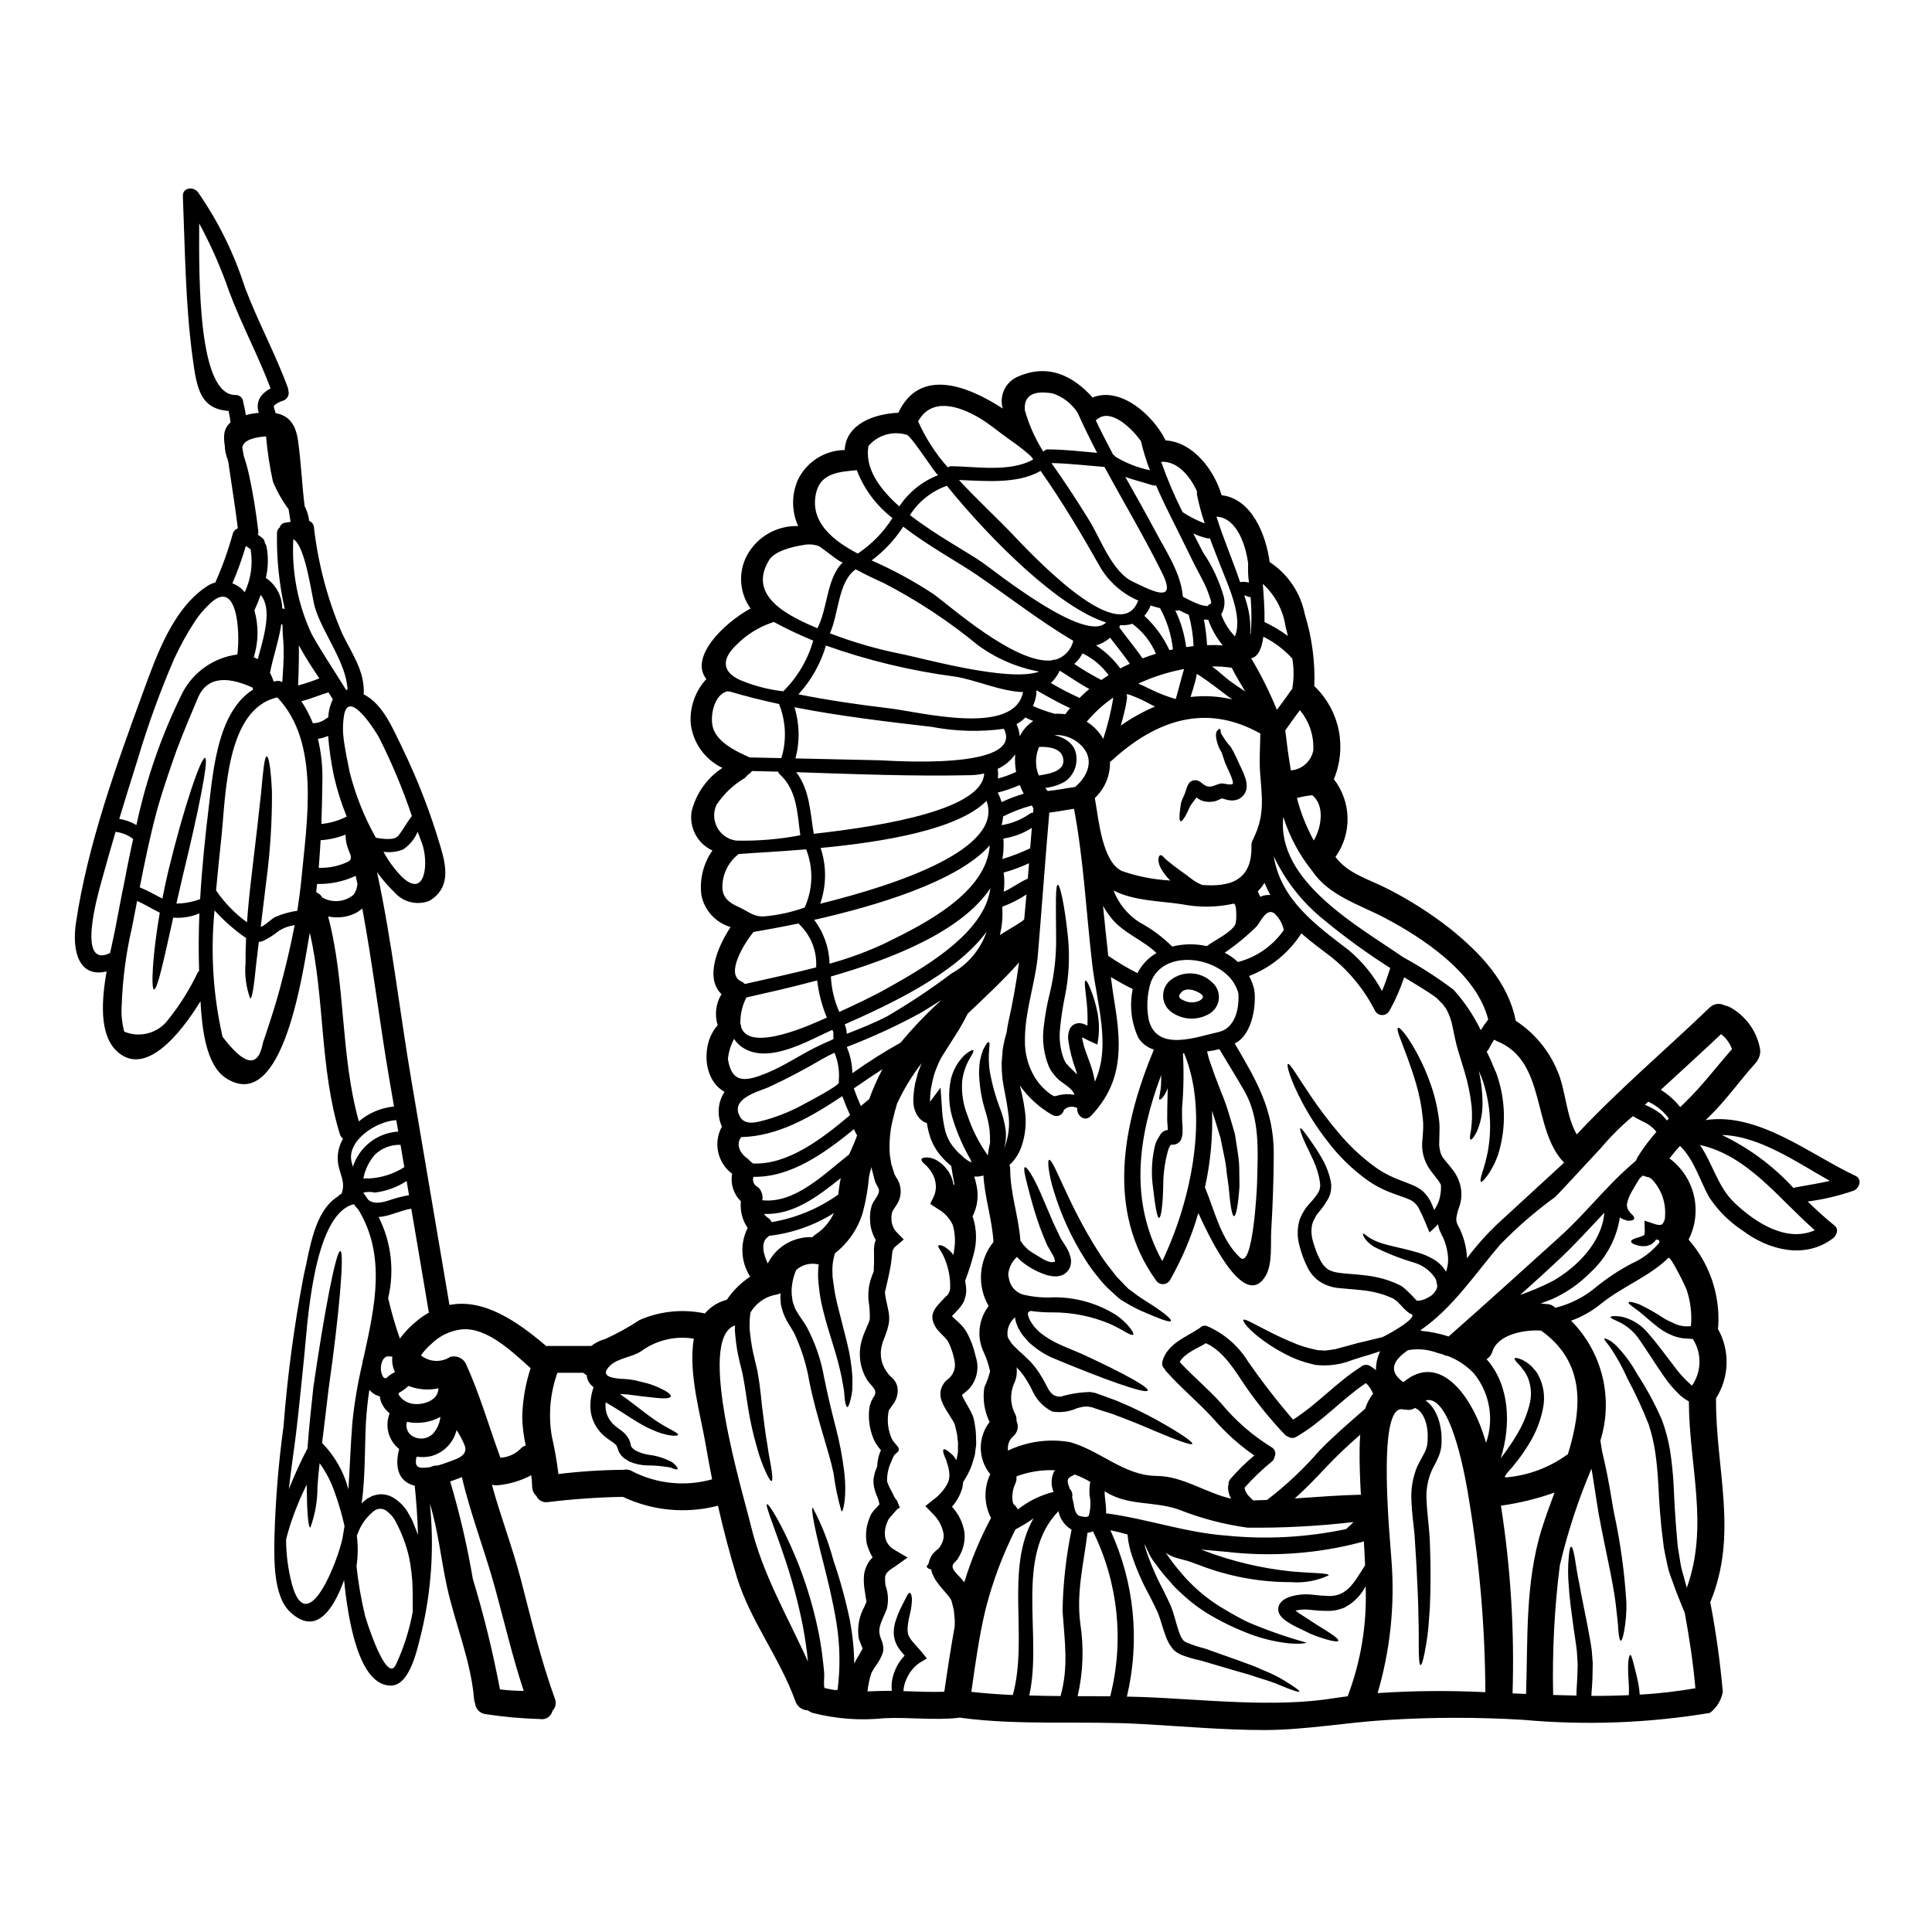 <?xml version="1.0" encoding="UTF-8"?>
<!-- Uploaded to: ICON Repo, www.iconrepo.com, Generator: ICON Repo Mixer Tools -->
<svg fill="#000000" width="800px" height="800px" version="1.1" viewBox="144 144 512 512" xmlns="http://www.w3.org/2000/svg">
 <g>
  <path d="m457.01 445.97c0 0.023-0.211 0.359-0.211 0.395l-0.051 0.051-0.004-0.004c-0.062 0.086-0.133 0.164-0.211 0.238-0.258 0.266-0.578 0.465-0.934 0.574-0.211 0.066-0.426 0.117-0.645 0.145h-0.359c-0.094 0.012-0.191 0-0.285-0.027l-0.117 0.191v0.004c-0.199 0.266-0.367 0.555-0.504 0.859-0.887 2.973-1.363 6.055-1.41 9.156-0.074 5.688-0.574 9.203-1.125 9.203s-1.074-3.516-1.719-9.109h-0.004c-0.375-3.523-0.117-7.086 0.766-10.516 0.219-0.574 0.492-1.129 0.812-1.648l0.395-0.645 0.191-0.312c0.023-0.047 0.43-0.457 0.43-0.457l0.07-0.07 0.121-0.094h0.004c0.148-0.105 0.309-0.191 0.477-0.266 0.254-0.09 0.52-0.152 0.785-0.191 0-0.668-0.094-1.434-0.164-2.461 0.023-1.098 0.023-2.176 0.023-3.297 0.047-1.82 0.07-3.586 0.117-5.309-0.812 2.246-1.969 3.18-2.172 3.016-0.359-0.266 0.289-1.574 0.395-3.938 0.047-0.742 0.047-1.574 0.047-2.559-6 15.969-8.66 33.109 0.289 49.312 7.871-16.398 12.406-39.324 5.785-55.055h-0.312c0.266 4.871 0.184 9.75-0.242 14.609 0 1.051 0.023 2.102 0.023 3.148 0.113 1.086 0.152 2.18 0.121 3.273-0.023 0.469-0.102 0.938-0.238 1.387-0.098 0.238-0.121 0.266-0.168 0.395zm-78.551 125.72c-0.887 2.316-2.035 3.871-1.055 6.43l0.359 0.934c0.051 0.141 0.098 0.336 0.168 0.594 0.078 0.297 0.125 0.602 0.141 0.91 0.023 0.23 0.023 0.465 0 0.691v0.168c0 0.047-0.047 0.266-0.047 0.266-0.012 0.043-0.027 0.082-0.047 0.121l-0.094 0.395v-0.004c-0.18 0.484-0.387 0.957-0.621 1.414-0.336 0.598-0.668 1.098-0.98 1.574-0.488 0.668-0.926 1.371-1.316 2.102-0.328 0.918-0.578 1.863-0.738 2.824-0.148 0.699-0.262 1.41-0.336 2.125 2.125-0.07 4.254-0.164 6.449-0.141l0.004-0.004c-0.164-1.547 0.016-3.113 0.527-4.586 0.594-1.777 1.574-3.402 2.867-4.762-0.539-0.59-1.039-1.215-1.508-1.863-0.867-1.227-1.348-2.684-1.383-4.184 0.008-1.172 0.211-2.336 0.598-3.441 0.285-0.883 0.629-1.746 1.027-2.582 0.715-1.461 1.242-2.559 1.672-3.344 0.359-0.789 0.691-1.242 0.957-1.219 0.266 0.023 0.477 0.523 0.574 1.531v-0.004c-0.016 1.328-0.184 2.648-0.504 3.938-0.164 0.789-0.395 1.625-0.5 2.484-0.07 0.387-0.113 0.781-0.121 1.18-0.031 0.184-0.047 0.367-0.047 0.551l0.07 0.789c0.051 1.266 1.289 2.535 3.148 4.59l0.48 0.574 1.434 1.766-2.031 1.219c-1.465 1.039-2.613 2.465-3.324 4.113-0.512 1.035-0.805 2.168-0.859 3.324 3.609 0.117 7.219 0.289 10.828 0.168 0.84-5.832 1.719-11.57 2.754-17.32 0-0.5 0-1.027 0.023-1.574-0.047-0.859-0.168-1.598-0.215-2.461-0.141-0.84-0.453-1.867-0.691-2.848l-0.004 0.004c-0.035-0.055-0.066-0.109-0.094-0.164l-0.098-0.168v-0.004c-0.07-0.164-0.168-0.316-0.285-0.449-0.277-0.383-0.57-0.75-0.887-1.105-0.668-0.812-1.484-1.648-2.316-2.816-0.215-0.312-0.395-0.527-0.645-0.934-0.258-0.457-0.488-0.93-0.695-1.414-0.129-0.312-0.227-0.641-0.285-0.977l-0.074-0.211-0.547-0.121-0.621-0.5v-0.145l0.523-0.762-0.004-0.008c0.168-0.949 0.562-1.84 1.152-2.606 0.367-0.422 0.773-0.809 1.219-1.148 0.234-0.211 0.312-0.285 0.43-0.395 0.168-0.289 0.504-0.738 0.551-0.883 0.465-0.805 0.691-1.727 0.645-2.656-0.332-2.102-1.348-4.039-2.891-5.508l-1.969-2.035 2.031-1.625c1.629-1.156 2.965-2.676 3.894-4.445 0.152-0.348 0.27-0.711 0.359-1.078 0.023-0.359 0.047-0.715 0.094-1.074-0.027-0.707-0.125-1.414-0.281-2.102-0.215-0.621-0.395-1.219-0.527-1.77v-0.004c-0.227-0.465-0.426-0.945-0.602-1.434-0.289-0.816-0.336-1.34-0.117-1.484 0.215-0.145 0.668 0.07 1.34 0.598 0.359 0.266 0.738 0.621 1.18 1.027 0.266 0.359 0.574 0.789 0.887 1.242 0.07-0.336 0.121-0.668 0.168-1.004s0.141-0.738 0.211-1.125v-1.18c0.023-0.395 0.023-0.816 0.023-1.219 0-0.406-0.094-0.789-0.141-1.18-0.023-0.426-0.07-0.848-0.141-1.266-0.121-0.5-0.215-0.98-0.336-1.48-0.066-0.383-0.16-0.758-0.285-1.125-0.16-0.355-0.344-0.699-0.551-1.027-0.574-0.91-1.148-1.84-1.742-2.793l-0.004-0.004c-0.352-0.574-0.664-1.176-0.93-1.793-0.48-0.996-0.648-2.113-0.48-3.203 0.227-1.109 0.805-2.117 1.648-2.871 1.656-1.094 2.469-3.102 2.035-5.043-0.199-1.105-0.496-2.195-0.887-3.25-0.172-0.48-0.371-0.953-0.598-1.41-0.117-0.215-0.312-0.645-0.395-0.719-0.082-0.074-0.07-0.188-0.266-0.359-0.551-0.691-1.508-1.48-2.488-2.652-2.793-4.016-0.395-5.738 2.269-8.629 0.395-0.395 0.289-0.098 0.695-0.719l0.047-0.047 0.094-0.215c0.047-0.164 0.191-0.395 0.215-0.477l0.008-0.004c0.02-0.113 0.055-0.227 0.094-0.332l0.047-0.453c0.023-0.336-0.023-0.887 0-1.289v-0.004c-0.102-2.516-0.703-4.984-1.766-7.269-0.719-1.504-1.648-2.484-1.344-2.754 0.238-0.238 1.344-0.168 3.086 1.457 0.328 0.328 0.633 0.68 0.91 1.051 0.047-0.359 0.094-0.691 0.141-1.074 0.41-2.273 0.305-4.609-0.309-6.836-0.82-1.793-2.184-3.285-3.898-4.258l-2.102-1.363 0.934-1.969v0.004c0.539-1.184 0.695-2.504 0.453-3.777-0.07-0.312-0.117-0.598-0.191-0.887-0.074-0.289-0.234-0.547-0.336-0.812-0.219-0.496-0.492-0.969-0.812-1.406-0.465-0.691-1.031-1.312-1.672-1.844-0.551-0.48-0.789-0.887-0.668-1.18 0.117-0.297 0.523-0.43 1.266-0.453 1.152 0.012 2.269 0.379 3.199 1.051 0.703 0.445 1.332 0.992 1.867 1.625 0.289 0.359 0.574 0.738 0.887 1.125 0.215 0.453 0.453 0.906 0.691 1.387 0.254 0.648 0.438 1.32 0.551 2.008 0.09 0.004 0.18 0.02 0.266 0.047-0.363-1.891-0.668-3.609-0.863-4.996-0.844-0.66-1.629-1.398-2.34-2.199l-0.527-0.598-0.5-0.645c-0.344-0.414-0.641-0.863-0.887-1.34-0.324-0.496-0.598-1.023-0.816-1.574-0.25-0.523-0.457-1.066-0.621-1.625-0.344-1.109-0.598-2.246-0.762-3.394-0.309-0.062-0.602-0.184-0.863-0.359-0.445-0.258-0.844-0.59-1.18-0.977l-0.43-0.551-0.051-0.07-0.141-0.238-0.047-0.117-0.121-0.191c-0.07-0.164-0.117-0.238-0.211-0.477-0.094-0.234-0.191-0.527-0.266-0.789l-0.004-0.004c-0.133-0.434-0.215-0.883-0.238-1.34-0.039-0.371-0.055-0.746-0.047-1.121 0.043-1.309 0.188-2.609 0.426-3.894l0.023-0.215 0.098-0.395 0.117-0.395 0.215-0.863h0.004c0.121-0.574 0.281-1.145 0.477-1.695 0.289-0.719 0.551-1.461 0.84-2.152v-0.004c-2.562 3.316-4.746 6.91-6.504 10.711-0.395 1.316-0.816 2.871-1.242 4.684-0.676 2.945-0.902 5.977-0.668 8.992 0.117 0.738 0.266 1.508 0.359 2.269 0.289 0.91 0.574 1.867 0.887 2.82l0.141 0.234 0.266 0.504-0.004 0.004c1.574 2.168 1.629 5.086 0.141 7.312l-0.812 1.242-0.336 0.598 0.004 0.004c-0.195 0.637-0.27 1.305-0.219 1.969 0.008 1.156 0.402 2.277 1.129 3.18l2.125 2.199-2.125 1.789c-0.574 0.457-0.914 1.137-0.934 1.867-0.121 1.098-0.266 2.606-0.504 3.801-0.238 1.195-0.453 2.344-0.691 3.344-0.238 1.004-0.43 1.891-0.621 2.699-0.047 0.191-0.07 0.312-0.117 0.48 0.047 0.574 0.188 1.363 0.238 1.695 0.188 0.863 0.395 1.742 0.57 2.652v0.004c0.312 1.203 0.402 2.453 0.262 3.688-0.477 2.754-1.574 4.566-1.914 6.168v-0.004c-0.402 1.617-0.312 3.316 0.266 4.879 0.137 0.367 0.297 0.727 0.48 1.074 0.273 0.473 0.574 0.926 0.906 1.363 0.195 0.289 0.43 0.555 0.695 0.785l0.395 0.336c0.141 0.168 0.289 0.289 0.547 0.621 0.484 0.609 0.797 1.336 0.91 2.106 0 0.188 0.023 0.395 0.023 0.574 0.023 0.129 0.023 0.266 0 0.395l-0.023 0.395c-0.074 0.59-0.227 1.168-0.453 1.719-0.316 0.633-0.691 1.234-1.129 1.797-0.312 0.395-0.5 0.715-0.645 0.934 0 0.07-0.023-0.047-0.094 0.094l-0.117 0.645c-0.387 2.394-0.047 4.852 0.98 7.051 0.289 0.621 1.695 1.969 1.766 2.438 0.145 0.863-0.523 1.055-1.18 1.723-0.305 0.574-0.578 1.164-0.812 1.77-0.727 1.539-1.102 3.223-1.098 4.922-0.039 0.199-0.004 0.402 0.094 0.578 0.051 0.164 0.113 0.32 0.191 0.473 0.184 0.477 0.398 0.941 0.645 1.391 0.352 0.621 0.672 1.258 0.957 1.914 0.168 0.395 0.742 0.883 0.863 1.34 0.117 0.457 0.574 1.098 0.574 1.648 0 0.047-0.48 0.188-0.48 0.188-0.141 0.047-2.102 2.363-2.316 2.606h-0.004c-0.73 1.223-1.117 2.617-1.121 4.043 0.004 1.73 0.934 3.324 2.438 4.184l3.586 2.125-3.68 2.606c-0.605 0.348-1.16 0.773-1.652 1.27-0.324 0.344-0.539 0.777-0.621 1.242-0.035 0.789 0.012 1.582 0.141 2.363 0.699 1.973 0.809 4.109 0.312 6.141zm-161.88-320.08c-0.008 0.336 0.059 0.672 0.188 0.98 0.137 0.277 0.219 0.578 0.238 0.887 3.586 0.621 5.379 3.035 5.977 7.316 0.816 5.758 1.031 11.566 1.746 17.32 0.625 1.23 1.039 2.562 1.219 3.934 0.605 0.238 1.062 0.754 1.219 1.387 1.086 9.82 3.625 19.422 7.531 28.496 2.582 5.352 6.027 9.945 5.691 16.062 5.234 2.727 7.672 9.086 10.207 14.168l-0.004 0.004c4.121 8.484 7.527 17.297 10.18 26.348 1.625 5.375 2.531 10.949-2.992 14.227v-0.004c-3.231 1.262-6.902 0.375-9.199-2.223-1.707-1.656-3.269-3.457-4.664-5.383 3.938 18.191 6.023 37.125 9.133 55.344 3.371 19.766 6.723 39.551 10.062 59.355 9.109-1.789 18.047 4.402 25.652 10.902v0.004c0.145-0.027 0.285-0.043 0.43-0.047h11.496c1.109-0.848 2.367-1.473 3.711-1.844 3.156-1.43 6.191-3.109 9.082-5.023 5.449-2.379 11.508-2.988 17.32-1.742 1.516-1.777 3.547-3.047 5.809-3.633 1.645-2.426 3.75-4.504 6.191-6.121-2.492-3.875-2.746-8.777-0.668-12.887-1.41-2.078-2.047-4.586-1.797-7.086-1.941-1.891-2.809-4.625-2.316-7.293-3.902-2.906-5.055-8.246-2.703-12.5-1.375-2.981-1.113-6.465 0.695-9.207-5.832-3.227-6.215-12.812-1.82-17.664-0.867-2.758-0.5-5.758 1.008-8.223-4.473-4.301-1.055-12.574 2.414-17.785-4-1.164-7-4.481-7.758-8.574-0.496-4.133 0.551-8.305 2.941-11.715-3.953-1.82-6.207-6.055-5.512-10.352 1.164-4.738 4.082-8.859 8.16-11.539-4.613-2.191-7.777-6.59-8.391-11.66-0.332-4.363 1.168-8.672 4.137-11.887-4.543-5.691 4.375-14.676 11.715-18.695-2.988-4.152-3.344-9.648-0.91-14.148 1.328-2.406 3.289-4.398 5.676-5.754 2.387-1.359 5.102-2.031 7.848-1.945-1.777-3.918-1.789-8.41-0.027-12.336 2.32-4.723 7.098-7.746 12.359-7.816 0.359-6.953 7.871-9.586 14.199-9.871 5.711-12.07 18.309-7.219 27.684-1.125-0.934-3.231 0.539-6.668 3.516-8.223 8.082-3.824 14.867-0.762 20.293 5.305 7.363-2.988 15.992 4.566 19.363 11.379 7.219 0.395 12.906 7.844 14.82 14.512 7.961 0.934 11.762 10.375 12.742 17.711 4.848 3.184 8.207 8.18 9.324 13.863 1.906 6.172 2.758 12.625 2.512 19.078 0.145 0.09 0.273 0.195 0.395 0.312 3.117 3.117 5.238 7.09 6.09 11.414 0.852 4.328 0.398 8.809-1.309 12.875 2.281 2.93 3.555 6.519 3.633 10.23 0.078 3.711-1.047 7.352-3.203 10.375 3.32 4.519 9.055 5.953 13.984 8.535v-0.004c5.816 2.973 11.336 6.5 16.473 10.535 7.981 6.449 15.301 14.102 17.32 24.359 4.902 3.188 8.734 7.777 10.996 13.168 2.269 5.117 2.293 12 5.164 16.949 11.09-11.855 23.496-22.352 35.188-33.586 1.062-1.078 2.711-1.32 4.039-0.598 0.457 0.07 0.902 0.215 1.312 0.43 4.172 2.258 7.113 6.266 8.012 10.926 0.191 0.953 0.039 1.945-0.43 2.797-0.168 0.395-0.402 0.758-0.691 1.074-4.281 4.758-7.914 9.992-12.527 14.438-0.238 0.238-0.5 0.48-0.738 0.719 13.984-2.129 27.801 9.203 39.707 14.773 1.891 0.887 1.027 3.32-0.504 3.938h-0.004c-3.949 1.367-8.023 2.328-12.168 2.867 2.316 2.223 4.66 4.398 7.148 6.383 1.18 0.957 0.551 2.629-0.453 3.371-7.316 5.594-17 3.18-23.93-2.055-3.535-2.32-6.562-5.34-8.891-8.871-2.535-4.59-3.898-9.84-7.699-13.574-0.98 1.074-1.914 2.172-2.797 3.32h-0.004c3.254 2.406 5.551 5.891 6.477 9.828 0.93 3.941 0.43 8.082-1.406 11.688 5.5 6.266 8.324 14.434 7.875 22.758-0.004 0.293-0.043 0.582-0.121 0.863 1.602 2.824 2.402 6.031 2.316 9.281-0.082 3.246-1.051 6.406-2.797 9.145-0.141 18.836 6.004 35.934-1.527 54.055 1.516 7.867 2.625 15.805 3.324 23.785-0.414 2.211-1.633 4.188-3.422 5.547-16.348 2.715-32.977 3.332-49.484 1.836-12.086-0.734-24.203-0.719-36.289 0.051-10.734 0.645-21.562 2.652-32.32 2.652-10.898 0-21.754-1.004-32.629-1.602-15.828-0.887-31.965 0.453-47.668-1.625-0.121-0.02-0.242-0.051-0.355-0.094-0.141 0.043-0.285 0.074-0.43 0.094-6.578 0.691-13.125-0.215-19.699 0.094v0.004c-6.332 0.656-12.73 0.18-18.895-1.41-0.453-0.141-0.879-0.367-1.242-0.672-1.523-0.016-2.863-0.996-3.348-2.438-4.09-11.414-11.883-21.203-15.469-32.773-1.914-6.215-3.586-12.594-5.043-19.027v-0.004c-8.41 2.195-17.324 1.367-25.188-2.34-6.644 0.113-13.273 0.578-19.867 1.387-1.281 0.215-2.551-0.465-3.086-1.652-0.711-0.648-1.109-1.57-1.098-2.531-0.023-0.98-0.117-1.969-0.238-2.941-2.66 1.414-5.562 2.309-8.559 2.629-0.621 0.086-1.254 0.055-1.867-0.094 2.293 8.414 5.453 16.566 7.652 25.027 2.754 10.629 5.281 21.273 9.012 31.602h0.004c0.48 1.117 0.234 2.414-0.625 3.277-0.332 1.496-1.789 2.457-3.297 2.176-4.918-0.137-9.82-0.582-14.68-1.34-1.367-0.277-2.391-1.41-2.531-2.797-0.133-0.355-0.219-0.723-0.266-1.098-0.789-10.062-5.07-20.129-7.219-30.004-1.555-7.219-2.297-14.75-4.496-21.824l0.004-0.004c1.184 11.484 0.418 23.082-2.273 34.309-0.934 3.465-2.82 13.891-8.082 13.891-8.484 0-11.309-17.262-12.383-27.945-3.039 8.363-7.676 14.75-14.367 8.363-4.473-4.277-4.16-14.125-4.09-19.648h0.004c0.266-9.879 1.07-19.73 2.414-29.52 1.031-13.426 2.82-26.777 5.359-40 1.625-6.789 2.676-16.973 9.109-20.914 0.16-0.258 0.406-0.449 0.691-0.551 0.059-0.051 0.125-0.09 0.191-0.121 1.266-3.203-0.691-5.43-0.957-8.562v0.004c-0.191-2.094 0.285-4.195 1.363-6-0.41-0.352-0.711-0.816-0.863-1.336-5.328-17.383-3.938-35.785-7.934-53.309-1.695 9.273-6.859 48.621-22.281 38.512-5.281-3.469-6.297-13.195-6.691-20.34-5.188 8.484-14.957 20.82-22.594 12.812-4.16-4.375-3.633-12.988-2.293-20.703-7.219 1.746-9.273-5.188-8.105-12.957 3.086-20.66 10.664-41.617 17.801-61.109 3.586-9.84 8.059-22.566 17.379-28.305h-0.004c0.551-0.324 1.148-0.555 1.773-0.691 0.023-0.07 0.023-0.141 0.047-0.188 1.844-4.144 3.367-8.422 4.566-12.793 0.168-0.598 0.605-1.082 1.18-1.316 0.023-0.047 0.094-0.07 0.141-0.117-0.691-5.617-1.602-11.191-2.414-16.809-0.047-0.395-0.121-0.789-0.215-1.219-0.52-1.25-0.801-2.582-0.836-3.938-0.195-1.055-0.23-2.133-0.098-3.199 0.195-1.121 0.777-2.137 1.648-2.867-0.141-1.004-0.312-2.012-0.523-3.016-7.41-0.594-8.414-5.711-9.516-13.934-1.938-14.199-2.031-28.691-2.606-42.984-0.094-2.363 2.82-2.629 3.996-1.074 5.371 7.731 9.559 16.223 12.43 25.188 3.418 9.082 8.082 17.594 11.414 26.703 0.074 0.207 0.105 0.426 0.094 0.645 0.023 0.047 0.047 0.07 0.047 0.117v0.004c0.293 1.137-0.375 2.301-1.504 2.629-0.812 0.238-1.57 0.641-2.223 1.18 0 0-0.102 0.223-0.141 0.223zm30.789 251.85h-0.051c-0.191-0.012-0.383-0.012-0.574 0h-0.023c-0.234 0.07-0.312 0.07-0.312 0.047 0-0.023-0.047 0.023-0.262 0.168-0.098 0.07-0.098 0.047-0.121 0.07l-0.383 0.383h0.004c-0.023 0.02-0.039 0.043-0.047 0.07-0.109 0.168-0.207 0.344-0.289 0.527-0.008 0.027-0.023 0.051-0.047 0.07 0 0.047-0.023 0.07-0.023 0.121v0.004c-0.051 0.125-0.094 0.258-0.121 0.391-0.074 0.203-0.121 0.41-0.141 0.625-0.035 0.355-0.043 0.715-0.027 1.074 0 0.07 0.047 0.395 0.047 0.395h0.004c0.012 0.133 0.035 0.262 0.07 0.391 0.023 0.117 0.238 0.617 0.238 0.691v0.004c0.098 0.145 0.188 0.293 0.266 0.449l0.188 0.191v0.004c0.043 0.031 0.094 0.055 0.145 0.07 0.051-0.004 0.098 0.004 0.145 0.023h0.215c0.023-0.023 0.023-0.023 0.094-0.047h0.047c0.66-0.648 1.43-1.176 2.273-1.555-0.07-0.164-0.141-0.289-0.211-0.453h-0.004c-0.465-1.152-0.637-2.402-0.504-3.637-0.023 0-0.047-0.023-0.07-0.023-0.172-0.004-0.34-0.023-0.512-0.051zm272.28-14.746v-0.023h0.242c0.281-0.008 0.562-0.047 0.832-0.121 0.621-0.164 1.219-0.414 1.773-0.738 1.016-0.488 1.824-1.328 2.269-2.363 0.152-0.406 0.16-0.855 0.023-1.266l-0.238-1.074c-0.117-0.238-0.238-0.395-0.336-0.598v-0.004c-1.301-1.867-3.199-3.242-5.379-3.894-3.727-1.09-7.344-2.519-10.805-4.277-2.484-1.602-3.012-3.348-2.793-3.422 0.289-0.164 1.145 1.051 3.543 2.031 2.363 1.055 6.168 1.574 11.02 2.988 1.324 0.383 2.602 0.922 3.801 1.602 1.484 0.789 2.727 1.973 3.586 3.418 0.012 0.016 0.02 0.031 0.023 0.047 0.57-1.617 0.707-3.356 0.395-5.039-0.195-1.328-0.562-2.621-1.098-3.852-0.117-0.289-0.289-0.551-0.43-0.84-0.191-0.43-0.434-0.934-0.621-1.387l-0.004 0.004c-0.156-0.484-0.273-0.98-0.355-1.484-0.18 0.219-0.371 0.426-0.574 0.621l-1.672 1.574-0.957-2.269c-0.551-1.395-1.172-2.758-1.867-4.086-0.602-1.195-1.648-2.106-2.918-2.535-0.668-0.312-1.602-0.598-2.461-0.91s-1.723-0.621-2.68-1.004c-1.941-0.781-3.793-1.785-5.508-2.984-4.078-2.922-7.688-6.445-10.707-10.449-2.465-3.164-4.656-6.527-6.555-10.062-3.227-6.051-4.348-10.164-3.871-10.352 0.551-0.238 2.559 3.394 6.297 8.867 2.168 3.184 4.496 6.258 6.977 9.203 2.949 3.574 6.348 6.75 10.113 9.445 1.477 1.043 3.062 1.922 4.723 2.629 0.812 0.363 1.742 0.695 2.582 1.031 0.84 0.336 1.695 0.621 2.652 1.074 0.492 0.191 0.957 0.438 1.387 0.742 0.496 0.281 0.949 0.633 1.34 1.051 0.73 0.742 1.336 1.598 1.793 2.535 0.359 0.738 0.621 1.438 0.887 2.129 0.562-0.809 1.008-1.695 1.312-2.629 0.391-1.312 0.555-2.68 0.477-4.043-0.219-0.449-0.484-0.871-0.785-1.27-0.645-0.883-1.461-1.789-2.246-2.941l-0.004 0.004c-1.551-2.293-2.215-5.07-1.863-7.816 0.047-1.121 0.191-2.102 0.191-3.012 0.039-0.871 0.008-1.742-0.098-2.606-0.309-3.137-0.914-6.238-1.809-9.262-1.555-5.262-3.062-8.824-3.898-11.145-0.91-2.293-1.18-3.394-0.863-3.562 0.32-0.168 1.125 0.598 2.582 2.652h0.004c2.266 3.43 4.133 7.106 5.57 10.953 1.23 3.172 2.098 6.473 2.582 9.84 0.184 1.051 0.27 2.113 0.266 3.18 0.023 1.078-0.07 2.129-0.07 3.148 0 0.477 0 0.957-0.023 1.434 0.047 0.457 0.141 0.84 0.211 1.242 0.125 0.84 0.48 1.625 1.027 2.273 0.574 0.789 1.414 1.672 2.269 2.797 1.008 1.266 1.727 2.731 2.106 4.301 0.414 1.73 0.355 3.539-0.168 5.234-0.434 1.137-0.746 2.316-0.93 3.516 0.004 0.434 0.074 0.859 0.215 1.27l0.312 0.668c0.191 0.395 0.43 0.738 0.598 1.18h-0.004c0.738 1.637 1.254 3.367 1.531 5.141 0.113 0.738 0.176 1.48 0.191 2.227 2.41-3.211 5.082-6.219 7.984-8.992 5.902-5.449 11.824-10.891 17.758-16.328-8.629-8.891-4.516-26.941-17.883-32.246-0.234-0.117-0.477-0.238-0.668-0.359-0.523 0.859-1.027 1.719-1.48 2.606h0.004c-0.129 0.219-0.301 0.406-0.504 0.555 0.039 0.047 0.074 0.102 0.098 0.164 0.395 0.863 0.859 1.719 1.215 2.629 0.359 0.91 0.816 1.914 1.242 2.894h0.004c2.488 6.859 2.691 14.34 0.574 21.324-0.672 2.078-1.656 4.047-2.918 5.832-0.887 1.18-1.484 1.816-1.719 1.672-0.234-0.141-0.121-0.957 0.336-2.394l-0.004 0.004c0.641-1.91 1.152-3.859 1.527-5.836 1.121-6.438 0.57-13.055-1.602-19.219-0.262-0.645-0.547-1.316-0.836-1.969h0.004c0.715 3.098 1.043 6.269 0.98 9.449-0.074 2.34-0.602 4.648-1.555 6.789-0.738 1.363-1.289 2.082-1.574 1.969s-0.211-0.98 0.098-2.535c0.277-2.062 0.332-4.144 0.164-6.215-0.34-3.109-0.965-6.184-1.867-9.18-0.523-1.742-1.074-3.562-1.672-5.453-0.621-1.969-1.027-4.207-1.457-6.191-0.297-1.805-0.91-3.547-1.816-5.141l-0.715-0.953c-0.023-0.051-0.117-0.191-0.117-0.191l-0.266-0.266-0.504-0.5c-0.289-0.312-0.57-0.598-0.836-0.863-2.727-2.031-5.809-3.754-8.633-5.512v0.004c-1.023 3.109-2.352 6.109-3.953 8.965-0.395 0.648-1.102 1.047-1.863 1.047s-1.469-0.398-1.863-1.047c-2.758-5.481-6.648-10.312-11.418-14.172-2.699-2.078-5.57-4.137-8.152-6.43h0.004c-3.301 5.148-8.156 9.113-13.863 11.309 0.617 1.137 1.086 2.348 1.387 3.609 0.012 0.109 0.012 0.223 0 0.332 0.023 0.094 0.047 0.145 0.07 0.238 0.395 4.184-0.738 11.02-4.781 13.434l-0.004 0.004c-0.148 0.094-0.309 0.176-0.477 0.238 5.641 9.637 10.375 17.477 10.352 29.215-0.023 6.789-0.266 13.578-0.668 20.34-0.215 3.445 0.395 8.824-1.461 12-5.211 8.871-13.699-7.406-17.859-16.613h0.004c-1.801 6.215-4.328 12.191-7.531 17.812-0.391 0.645-1.09 1.039-1.844 1.043-0.754 0.004-1.457-0.379-1.859-1.02-13.316-18.527-8.773-41.379-0.551-61.148v-0.004c-1.738-0.508-3.223-1.652-4.16-3.203-1.797-3.914-2.324-8.293-1.504-12.523 0.004-0.105 0.023-0.207 0.047-0.312-1.969-0.98-3.898-2.035-5.785-3.18 0.312 2.414 0.645 4.852 1.051 7.266 1.844 11.414 2.008 20.797-6.332 29.547-1.648 1.719-3.871-0.117-3.609-2.078v0.004c-1.156-0.645-2.598-0.453-3.543 0.473-0.141 0.656-0.586 1.199-1.199 1.465s-1.316 0.219-1.887-0.125c-3.406-1.945-6.34-4.613-8.605-7.816 0.578 2.188 1.027 4.406 1.34 6.648 0.477 3.254 0.148 6.578-0.957 9.68-0.52 1.461-1.316 2.809-2.344 3.969-0.238 0.27-0.5 0.52-0.785 0.742 0.129 0.379 0.195 0.777 0.191 1.18 0.023 6.477 2.246 12.453 2.699 18.895 0.266 0.395 0.551 0.789 0.816 1.145 0.262 0.266 0.5 0.527 0.762 0.789l0.395 0.395 0.266 0.211v-0.004c0.551 0.41 1.125 0.785 1.719 1.129 1.391 0.762 3.586 2.559 5.234 1.914v-0.004c0.004-0.031-0.004-0.066-0.023-0.094-0.094-0.652-0.324-1.277-0.668-1.84-0.395-0.715-0.789-1.363-1.34-2.316-0.789-1.723-1.363-3.273-1.969-4.828-1.098-3.062-1.914-5.856-2.535-8.152-1.215-4.637-2.008-7.582-1.457-7.793 0.477-0.191 2.172 2.316 4.137 6.789 0.953 2.223 2.078 4.852 3.32 7.769 0.645 1.387 1.34 2.844 2.055 4.348 0.453 0.715 0.91 1.434 1.387 2.176h0.004c0.617 0.988 1.055 2.082 1.289 3.227 0.133 0.883-0.02 1.785-0.426 2.582-0.227 0.41-0.527 0.777-0.887 1.074l-0.234 0.215c-0.027 0.023-0.34 0.211-0.34 0.211v0.004c-0.051 0.016-0.098 0.043-0.141 0.07l-0.312 0.145c-0.441 0.156-0.898 0.262-1.363 0.312-0.324 0.016-0.652 0.008-0.98-0.023-0.555-0.055-1.105-0.152-1.648-0.289-1.777-0.559-3.465-1.363-5.023-2.387-0.723-0.477-1.418-0.996-2.078-1.555-0.191-0.191-0.336-0.312-0.574-0.574l-0.266-0.336c-0.07 0.047-0.117 0.117-0.188 0.164-0.07 0.047-0.023 0.051-0.07 0.074-1.211 1.199-1.949 2.793-2.082 4.492 0.07 0.395 0.121 0.766 0.215 1.18h0.004c0.363 1.895 1.727 3.441 3.562 4.043 2.691 0.676 5.473 0.934 8.246 0.766 5.789-0.047 11.473 1.543 16.398 4.586 1.461 0.961 2.762 2.148 3.848 3.516 0.719 0.957 1.031 1.574 0.863 1.789s-0.863-0.023-1.891-0.598v0.004c-1.379-0.82-2.801-1.566-4.258-2.238-4.773-2.016-9.902-3.055-15.086-3.062-2.023 0.023-4.043-0.109-6.047-0.391-0.359 0.191-0.621 0.395-0.621 0.551h-0.004c-0.039 0.332 0.012 0.672 0.148 0.98 0.07 0.266 0.172 0.523 0.309 0.762l0.164 0.359h0.004c0.035 0.047 0.066 0.094 0.098 0.145l0.172 0.262c0.379 0.652 0.844 1.25 1.387 1.773l0.695 0.715 0.883 0.691v0.004c1.32 0.977 2.738 1.82 4.231 2.508 1.574 0.738 3.203 1.41 4.805 2.055 1.672 0.691 3.148 1.414 4.59 2.082 2.894 1.363 5.477 2.652 7.629 3.773 4.277 2.246 6.836 3.898 6.621 4.426-0.477 1.051-11.594-2.941-25.387-8.703v0.004c-1.77-0.801-3.426-1.828-4.926-3.059l-1.102-0.934c-0.359-0.359-0.691-0.766-1.027-1.148-0.598-0.652-1.109-1.375-1.527-2.152l-0.395-0.668-0.266-0.668h0.004c-0.191-0.449-0.336-0.914-0.43-1.391-0.047-0.219-0.078-0.445-0.094-0.668-1.492 1.234-2.234 3.152-1.969 5.07 0.047 0.117 0.094 0.238 0.141 0.395 0.168 0.359 0.434 0.621 0.598 0.957v-0.004c0.199 0.363 0.445 0.695 0.742 0.98l1.078 1.074 0.262 0.289c0.051 0.047 0.145 0.117 0.191 0.168l0.621 0.523c0.789 0.691 1.625 1.531 2.465 2.363 0.844 0.922 1.613 1.914 2.293 2.961 0.695 1.055 1.324 2.148 1.887 3.277 1.055 2.223 2.035 3.035 3.801 2.965 2.539-0.758 5.168-1.168 7.816-1.223l0.91 0.168h0.094c0.07 0.023 0.312 0.07 0.312 0.07v0.004c0.078 0.035 0.156 0.066 0.238 0.094l0.43 0.145c0.598 0.211 1.18 0.43 1.723 0.617 1.145 0.434 2.242 0.816 3.32 1.219l0.004 0.004c3.707 1.527 7.324 3.273 10.832 5.223 5.953 3.324 9.418 5.715 9.18 6.191-0.238 0.477-4.207-0.98-10.422-3.609-3.106-1.363-6.812-2.867-10.922-4.371-1.027-0.336-2.106-0.668-3.18-1.004-0.551-0.191-1.098-0.359-1.648-0.551l-0.395-0.141-0.168-0.047c-0.047 0-0.957-0.145-0.957-0.145l-0.004-0.004c-0.215-0.039-0.43-0.039-0.645 0-0.199-0.008-0.402 0.008-0.598 0.047-0.477 0.098-0.98 0.191-1.551 0.359v-0.004c-2.066 0.949-4.367 1.27-6.613 0.914-2.231-1.117-4.031-2.941-5.117-5.188-0.469-1.027-1-2.027-1.598-2.988-0.531-0.895-1.141-1.742-1.82-2.535-0.312-0.359-0.621-0.691-0.934-1.027h0.004c0.203 1.559-0.062 3.141-0.766 4.543-1.062 2.648-0.871 5.637 0.523 8.129 0.184 0.488 0.258 1.012 0.219 1.531 0.645 1.344 0.344 2.949-0.742 3.969-0.934 0.746-1.492 1.863-1.531 3.059-0.023 0.285-0.023 0.574 0 0.859 5.113-2.438 10.855-3.227 16.438-2.258 8.129 2.269 14.273 8.891 22.996 8.965 6.957 0.047 12.988 4.516 19.723 6.023-0.582-1-0.867-2.144-0.812-3.301 0.031-0.133 0.07-0.266 0.117-0.391-0.051-0.57 0.141-1.137 0.527-1.555 1.93-2.231 4.035-4.301 6.301-6.191-3.992-2.773-7.621-6.035-10.805-9.707-4.043-4.449-8.703-8.246-12.672-12.742-0.121-0.164-0.227-0.34-0.312-0.527-0.562-0.5-0.777-1.289-0.551-2.008 1.34-4.684 6.144-6.297 9.801-8.75 0.023-0.023 0.07-0.023 0.094-0.047h0.004c0.488-0.586 1.305-0.777 2.008-0.48 4.481 1.961 8.254 5.242 10.812 9.41 3.699 5.32 7.672 10.445 11.906 15.348 6.426-4.066 11.473-9.875 17.906-13.938 0.66-0.641 1.664-0.766 2.461-0.309 0.566 0.316 1.098 0.703 1.574 1.145 0.004-1.734 0.391-3.449 1.125-5.019-0.84 0.289-1.723 0.574-2.797 0.91-1.41 0.395-2.894 0.859-4.519 1.387-3.137 1.262-6.539 1.715-9.895 1.312-0.457-0.094-0.91-0.215-1.344-0.336v0.004c-1.68-0.422-3.32-0.988-4.898-1.699-2.57-1.188-5.019-2.621-7.312-4.277-3.969-2.848-5.785-5.211-5.453-5.621 0.336-0.41 2.871 1.148 6.93 3.18 2.035 1.051 4.519 2.176 7.269 3.297v0.004c1.414 0.527 2.859 0.961 4.332 1.289 0.359 0.07 0.738 0.191 1.125 0.266l1.074 0.047 0.934 0.07 1.316-0.188 1.316-0.191 1.145-0.312c0.766-0.211 1.461-0.359 2.32-0.621 1.574-0.477 3.227-0.883 4.824-1.238 1.461-0.363 2.848-0.699 4.16-1.008 0.691-0.188 9.707-5.117 7.769-6.117l-0.141-0.051-0.074-0.047-0.285-0.117c-0.074-0.047-0.457-0.336-0.457-0.336l-0.715-0.621v-0.004c-0.344-0.312-0.664-0.645-0.957-1.004l-0.738-0.762-0.336-0.363-0.527-0.395-0.523-0.395c-0.027-0.023-0.312-0.141-0.312-0.141l-1.102-0.457c-0.75-0.324-1.523-0.59-2.316-0.785-1.668-0.461-3.371-0.766-5.094-0.91l-5.473-0.5c-2.164-0.141-4.238-0.922-5.953-2.246-0.863-0.727-1.598-1.59-2.172-2.559-0.504-0.863-0.742-1.574-1.148-2.363h-0.004c-0.68-1.672-1.219-3.398-1.602-5.16-0.344-1.828-0.27-3.715 0.219-5.512 0.273-0.855 0.648-1.672 1.121-2.438l0.289-0.453 0.145-0.238 0.07-0.117 0.141-0.215 0.047-0.047 0.742-0.887 0.004-0.004c0.879-0.918 1.68-1.906 2.387-2.965 0.246-0.395 0.414-0.832 0.5-1.289l0.098-0.621-0.07-0.934c-0.309-2.004-0.895-3.949-1.746-5.789-0.762-1.719-1.531-3.199-2.102-4.445-1.18-2.512-1.574-3.969-1.34-4.09s1.145 1.125 2.699 3.297c0.762 1.125 1.742 2.488 2.723 4.207l0.004 0.004c1.238 2.012 2.117 4.219 2.606 6.527l0.145 0.934c0 0.395-0.023 0.84-0.047 1.266-0.09 0.828-0.336 1.629-0.719 2.363-0.723 1.305-1.578 2.535-2.555 3.66l-0.621 0.789-0.434 0.816v-0.004c-0.301 0.52-0.531 1.074-0.695 1.648-0.258 1.254-0.242 2.551 0.047 3.801 0.367 1.441 0.84 2.856 1.414 4.231 0.395 0.719 0.738 1.602 1.145 2.199 0.328 0.5 0.727 0.949 1.184 1.34 1.742 1.574 5.617 1.34 9.395 1.82v-0.004c1.93 0.164 3.844 0.508 5.711 1.027 0.938 0.258 1.855 0.578 2.754 0.957l1.34 0.598 0.312 0.164 0.094 0.023c0.168 0.098-0.164-0.094 0.312 0.191l0.145 0.094 0.523 0.395-0.004 0.004c1.156 1.027 2.25 2.121 3.277 3.277 0.086 0.043 0.18 0.074 0.273 0.09zm-127-218.8c-0.621 0-6.836-10.016-8.293-10.664-3.684-1.156-7.703 0-10.207 2.941-1.004 5.832 2.82 11.262 8.176 16.016h-0.004c2.496-3.773 6.106-6.672 10.328-8.293zm227.06 188.78c3.148-0.594 6.191-1.051 9.227-1.742-8.703-4.898-18.742-11.953-28.613-12.168h-0.004c7.18 3.434 13.633 8.215 19.008 14.082 0.141-0.051 0.238-0.121 0.383-0.172zm-15.969 4.137c5.57 5.281 13.777 10.492 21.203 7.195-9.613-8.414-17.809-19.816-30.434-22.59 3.398 4.949 4.711 11.141 9.23 15.395zm-0.742-40.805c-0.562-1.574-1.566-2.953-2.894-3.969-5.281 4.977-10.629 9.84-15.969 14.754v-0.004c1.961 1.227 3.703 2.781 5.141 4.594 0.395-0.359 0.715-0.715 1.102-1.074 4.613-4.438 8.41-9.496 12.621-14.301zm-10.586 89.168h-0.004c2.551-3.703 2.637-8.574 0.211-12.359-0.164 0-0.359-0.023-0.547-0.023-0.527-0.047-1.027-0.07-1.508-0.121l-0.395-0.023-0.191-0.023h-0.094c-0.047 0-0.312-0.047-0.312-0.047l-0.691-0.164v-0.004c-0.473-0.09-0.934-0.223-1.383-0.395-0.527-0.211-1.027-0.453-1.531-0.668-0.816-0.426-1.598-0.914-2.344-1.457-2.676-2.055-4.473-3.848-5.902-4.852-1.434-1.004-2.223-1.602-2.129-1.891s1.148-0.164 2.918 0.527h-0.004c2.32 1.117 4.555 2.394 6.691 3.828 0.668 0.371 1.352 0.707 2.055 1.004 1.48 0.809 3.18 1.125 4.852 0.902 0-0.047 0.023-0.094 0.023-0.141h0.004c0.266-3.199-0.129-6.422-1.152-9.465-0.234-0.789-4.277-9.055-4.824-8.484-5.047 4.973-12.242 7.625-17.762 12.094-2.394 1.977-5.113 3.523-8.035 4.566 4.059 4.082 6.926 9.199 8.297 14.793 1.367 5.594 1.188 11.453-0.527 16.953 0.02 0.07 0.027 0.141 0.023 0.211 0.145 0.863 0.289 1.914 0.43 2.703 0.215 0.93 0.457 1.914 0.672 2.918 0.906 3.969 1.648 8.508 2.414 13.051v0.004c1.734 7.926 2.852 15.973 3.344 24.07 0.055 2.5-0.137 5-0.574 7.461-0.309 1.719-0.645 2.652-0.906 2.652-0.262 0-0.504-0.98-0.645-2.723-0.074-1.77-0.395-4.207-0.719-7.176-0.738-6.023-2.754-14.223-4.469-23.57-0.742-4.371-1.289-8.391-1.938-12.145h0.004c-3.523 8.289-6.332 16.859-8.395 25.625-1.438 11.391-2.027 22.875-1.766 34.355 2.055 0.07 4.109 0.117 6.164 0.168 0-0.395 0-0.789 0.027-1.18l0.211-3.801c0.023-1.121 0.07-2.223 0.098-3.32-0.074-1.18-0.145-2.316-0.215-3.441-0.215-1.988-0.621-4.328-0.887-6.297-0.551-4.137-1.098-7.871-1.266-11.117v-0.004c-0.23-2.512-0.23-5.039 0-7.551 0.145-1.77 0.359-2.754 0.645-2.754 0.289 0 0.598 0.98 0.91 2.699s0.621 4.328 1.289 7.34c0.504 3.012 1.316 6.672 2.102 10.781 0.363 2.129 0.816 4.09 1.148 6.625 0.07 1.121 0.168 2.293 0.266 3.441-0.023 1.266-0.047 2.535-0.07 3.824-0.023 1.289-0.145 2.582-0.238 3.824 0 0.359-0.023 0.668-0.047 1.004 3.32 0.023 6.621-0.047 9.918-0.191 0.145-2.535-0.211-4.926-0.188-6.715-0.074-2.512 0.289-3.973 0.594-3.938 0.309 0.035 0.621 1.367 1.219 3.707 0.289 1.18 0.691 2.629 0.98 4.398 0.137 0.797 0.234 1.605 0.285 2.414 4.945-0.281 9.871-0.848 14.75-1.695-0.594-6.719-1.598-13.383-2.816-19.988-0.504-1.18-1.027-2.488-1.602-3.938-0.738-1.77-1.438-3.801-2.246-6.051l-0.004 0.004c-0.402-1.156-0.711-2.34-0.934-3.543-0.238-1.215-0.551-2.484-0.762-3.773-0.312-2.582-0.691-5.332-0.887-8.082-0.117-1.434-0.266-2.754-0.336-4.301-0.07-1.438-0.141-2.894-0.238-4.352-0.164-2.965-0.395-5.617-0.789-8.34v-0.004c-0.367-2.547-0.949-5.059-1.746-7.504-1.629-4.137-3.496-8.18-5.594-12.102-1.219-2.731-2.648-5.363-4.277-7.871-0.289-0.395-0.551-0.789-0.789-1.098-0.234-0.312-0.48-0.621-0.668-0.84-0.359-0.453-0.504-0.762-0.434-0.859 0.07-0.094 0.395-0.027 0.934 0.234v0.004c0.324 0.152 0.637 0.328 0.934 0.527 0.359 0.289 0.738 0.621 1.18 0.98 2.203 2.25 4.086 4.789 5.594 7.555 2.539 3.871 4.746 7.953 6.598 12.199 0.973 2.609 1.691 5.309 2.152 8.055 0.457 2.926 0.77 5.871 0.934 8.824 0.094 1.504 0.141 2.941 0.211 4.371 0.051 1.34 0.168 2.82 0.266 4.207 0.145 2.797 0.43 5.379 0.621 7.871 0.145 1.242 0.395 2.418 0.574 3.586v0.004c0.129 1.125 0.352 2.238 0.668 3.324 0.43 1.504 0.812 2.914 1.18 4.277 5.926-16.473 0.594-32.301 0.547-49.391l-0.141-0.07c-0.023 0-0.07-0.051-0.07-0.051l-0.238-0.141c-0.621-0.355-1.207-0.77-1.746-1.242-1.742-1.625-3.293-3.445-4.617-5.426-2.438-3.543-4.496-6.859-6.262-9.367v-0.004c-1.293-1.957-3.074-3.551-5.164-4.621-1.574-0.762-2.582-1.121-2.512-1.434 0.074-0.238 1.078-0.395 2.941-0.094v0.004c2.727 0.633 5.172 2.144 6.957 4.301 2.246 2.535 4.473 5.594 7.055 8.965 1.223 1.688 2.625 3.231 4.18 4.613 0.133 0.145 0.289 0.266 0.457 0.367zm-6.641-70.25c0.168-0.191 0.312-0.359 0.48-0.527-1.406-1.926-3.285-3.457-5.449-4.449-0.289 0.266-0.598 0.527-0.887 0.816 1.551 0.625 3.008 1.461 4.328 2.488 0.512 0.516 1.016 1.09 1.527 1.672zm-0.5 25.125v-0.004c0.207-3.547-1.078-7.019-3.543-9.582-0.234-0.184-0.48-0.352-0.738-0.504-0.547-0.055-1.082-0.207-1.574-0.453-0.312 0.234-0.621 0.523-0.91 0.789-0.762 1.266-1.695 2.723-2.488 4.254-0.402 0.801-0.691 1.652-0.855 2.535-0.039 0.555 0.086 1.113 0.355 1.602 0.188 0.203 0.348 0.426 0.477 0.668 0.215 0.238 0.504 0.453 0.668 0.645 0.359 0.395 0.504 0.738 0.395 1.004s-0.457 0.395-0.98 0.453c-0.316 0.055-0.641 0.047-0.953-0.023-0.496-0.141-0.977-0.32-1.438-0.547-0.141-0.098-0.266-0.215-0.395-0.312v0.004c-0.867 5.648-3.644 10.828-7.871 14.676-2.894 2.934-6.309 5.309-10.066 7-1.027 0.395-2.059 0.789-3.086 1.18l1.078 0.07 0.262 0.07v0.004c0.77-0.066 1.535 0.156 2.152 0.621 0.168 0.121 0.312 0.238 0.453 0.359 4.039-1.004 7.789-2.938 10.949-5.641 2.859-2.305 5.934-4.328 9.18-6.051 2.887-1.262 5.434-3.184 7.434-5.617-0.047-0.238-0.07-0.43-0.094-0.645h-0.238c-0.188-0.047-0.359-0.117-0.547-0.164-0.359 0.551-0.832 1.016-1.391 1.359-0.359 0.141-0.691 0.266-1.004 0.359-0.27 0.047-0.539 0.07-0.812 0.07-0.43 0.023-0.863-0.008-1.289-0.094-1.414-0.312-2.129-0.738-2.152-1.148-0.023-0.41 0.816-0.789 2.078-1.121 0.551-0.191 1.344-0.395 1.461-0.715v-0.004c0.105-0.422 0.133-0.859 0.07-1.289l-0.047-2.394c2.293 0.668 3.938 1.625 4.781 0.863 0.504-0.652 0.742-1.469 0.668-2.289zm-2.293-22.113c-0.66-0.832-1.461-1.543-2.363-2.102-1.289-0.742-2.629-1.266-3.867-2.059-3.047 2.535-5.863 5.336-8.418 8.367-5.332 5.688-11.379 12.359-12.266 13.098h0.004c-5.176 3.769-10.023 7.969-14.488 12.551-6.598 7.672-12.57 16.809-21.035 22.637v0.219c2.5 0.234 4.969 0.738 7.359 1.508 9.922-8.75 19.68-17.57 29.477-26.441 4.16-3.75 7.934-8.031 11.832-12.168 0.121-0.145 0.25-0.273 0.395-0.395 2.504-2.688 5.16-5.227 7.957-7.606 0.094-0.309 0.227-0.605 0.395-0.879 1.477-2.383 3.152-4.637 5.008-6.738zm-27.633 39.613c6.551-3.68 13.219-10.422 13.816-18.191-3.871 4.086-7.648 8.293-11.543 11.953-3.543 3.344-7.148 6.621-10.758 9.84l-0.004-0.004c2.906-1 5.738-2.207 8.473-3.609zm4.16 45.852c3.703-12.094 4.824-24.242-7.086-32.797-4.473-0.289-11.523 0.98-12.934 5.617v-0.004c-0.25 0.82-0.797 1.523-1.531 1.965 6.074 6.766 6.602 17.211 3.754 26.273 0.453-0.621 0.91-1.219 1.387-1.867 0.887-1.262 1.793-2.578 2.629-3.992v0.004c1.602-2.531 2.805-5.297 3.562-8.199 0.629-2.211 0.57-4.562-0.168-6.742-0.129-0.445-0.316-0.871-0.551-1.27-0.238-0.359-0.395-0.789-0.645-1.074-0.527-0.598-0.84-1.18-1.316-1.648-0.91-0.887-1.34-1.508-1.18-1.719 0.156-0.211 0.887-0.074 2.059 0.43 0.742 0.391 1.438 0.863 2.078 1.406 0.402 0.359 0.77 0.758 1.098 1.184 0.422 0.434 0.77 0.934 1.031 1.48 1.398 2.656 1.836 5.715 1.242 8.656-0.648 3.387-1.922 6.621-3.754 9.543-0.895 1.488-1.879 2.926-2.938 4.301-0.527 0.645-1.027 1.289-1.531 1.914-0.574 0.645-1.051 1.145-1.41 1.625-0.145 0.188-0.277 0.387-0.395 0.594-0.039 0.051-0.074 0.109-0.098 0.168 0 0.023 0 0.023-0.047 0.023 0.023 0.023 0.023 0.07 0.07 0.094l0.098 0.074 0.07 0.07h0.023v0.004c5.82-0.48 11.395-2.527 16.141-5.93 0.098-0.078 0.207-0.145 0.324-0.195zm-6.934 19.816c0.957-3.086 2.152-6.336 3.398-9.684h-0.004c-4.547 1.605-9.238 2.758-14.012 3.441h-0.191c2.578 16.461 3.609 33.121 3.082 49.773l3.586 0.141c0.492-14.828-0.273-29.27 4.125-43.684zm-14.742-22.883c2.188-6.269 0.969-13.23-3.227-18.379-1.938-2.051-4.316-3.637-6.953-4.637-0.367-0.008-0.723-0.113-1.031-0.312-0.594-0.168-1.18-0.395-1.789-0.527h-0.004c-2.449-0.914-5.102-1.156-7.676-0.691-4.519 3.035-4.934 5.863-1.242 8.484 9.613-8.082 17.785 3.703 20.992 13.176 0.332 0.945 0.621 1.926 0.93 2.887zm-0.191 66.102c-0.074-17.109-1.527-34.184-4.348-51.062-0.574-3.777-4.543-28.281-11.496-26.25l0.094 0.07 0.395 0.312h-0.004c0.277 0.207 0.523 0.449 0.742 0.719 0.473 0.496 0.883 1.051 1.219 1.648 0.672 1.199 1.145 2.5 1.41 3.848 0.152 0.703 0.262 1.414 0.336 2.129 0.027 0.598 0.074 1.242 0.051 2.031 0.02 1.586-0.324 3.156-1.004 4.59-0.312 0.715-0.672 1.363-0.98 1.969-0.312 0.566-0.59 1.152-0.84 1.746-0.961 2.438-1.352 5.062-1.148 7.672 0.121 2.82 0.527 5.762 0.742 8.633s0.188 5.594 0.289 8.223c0.023 5.234 0 9.922-0.363 13.914-0.164 3.113-0.559 6.215-1.18 9.273-0.434 2.152-0.789 3.348-1.078 3.348-0.293 0-0.43-1.266-0.477-3.469-0.047-2.199 0.047-5.43-0.094-9.273-0.023-3.871-0.289-8.512-0.527-13.676-0.164-2.555-0.332-5.231-0.5-8.031-0.238-2.754-0.695-5.621-0.816-8.797v0.004c-0.23-3.219 0.293-6.445 1.531-9.422 0.266-0.574 0.738-1.438 1.051-2.008 0.312-0.57 0.645-1.18 0.91-1.699 0.492-0.961 0.762-2.023 0.785-3.106 0.023-0.504 0.023-1.148 0.023-1.793-0.07-0.547-0.07-1.051-0.164-1.574-0.152-1.012-0.449-1.992-0.887-2.918-0.191-0.402-0.43-0.781-0.715-1.121-0.09-0.184-0.227-0.34-0.395-0.453l-0.215-0.191-0.191-0.191c-0.289-0.141-0.547-0.289-0.812-0.43v-0.004c-0.684 0.469-1.531 0.633-2.344 0.453-0.297 0.023-0.594 0-0.883-0.07-7.219-1.527-3.086 37.199-2.988 40.117 0.906 11.816-0.34 23.699-3.684 35.07 9.504-0.633 19.039-0.711 28.555-0.238zm-1.215-175.45c0.594-0.957 1.262-1.914 1.969-2.82-3.039-12.203-17.359-21.68-27.516-26.988-6.789-3.562-14.727-5.856-19.078-12.336h-0.004c-3.441-4.266-6.051-9.137-7.695-14.367-1.891 17.094 20.031 29.047 31.719 37.152h0.004c4.66 2.555 9.133 5.438 13.383 8.629 2.894 3.219 5.324 6.828 7.219 10.727zm-26.18-10.375c0.84-1.914 1.531-4.086 2.199-6.098v0.004c-6.129-3.883-12.004-8.148-17.594-12.773-5.644-4.535-10.188-10.289-13.289-16.832 1.914 11.617 11.117 18.168 19.984 24.957l-0.004 0.004c3.551 3 6.5 6.641 8.703 10.73zm-2.363 106.71c-0.426-1.059-1.07-2.019-1.887-2.816-6.481 4.348-11.668 10.375-18.5 14.273v-0.004c-0.66 0.402-1.496 0.371-2.129-0.074-0.352-0.094-0.668-0.293-0.906-0.57-3.738-3.941-7.176-8.164-10.281-12.621-2.797-4.137-5.832-9.418-10.594-11.57-2.269 1.391-5.617 2.606-6.953 4.977 3.469 3.773 7.434 7.027 10.879 10.828v-0.004c3.793 4.625 8.324 8.594 13.41 11.734 0.473 0.242 0.824 0.66 0.977 1.168 0.152 0.504 0.094 1.051-0.164 1.512-0.051 0.457-0.297 0.875-0.668 1.148-2.598 2.109-5.023 4.43-7.242 6.93 0.18 1.023 0.723 1.949 1.527 2.606 0.234 0.266 0.477 0.504 0.738 0.762 1.219-0.023 2.465-0.07 3.68-0.117l0.004 0.004c5.082-3.891 9.75-8.285 13.938-13.125 3.824-3.938 7.961-7.457 12.07-11.043 0.457-1.449 1.168-2.805 2.098-4.004zm-6.734 80.195c3.535-9.301 5.152-19.219 4.762-29.16-0.992 1.918-2.434 3.566-4.211 4.801-0.359 0.215-0.719 0.457-1.102 0.668l-0.289 0.168-0.07 0.047c-0.047 0.023-0.312 0.117-0.312 0.117l-0.141 0.051-0.527 0.164 0.004 0.004c-0.883 0.289-1.797 0.457-2.727 0.504-1.715 0.027-3.434-0.062-5.137-0.262-1.34-0.172-2.699-0.117-4.016 0.164l-0.051 0.023c0.32 0.27 0.656 0.516 1.008 0.746 0.547 0.359 1.098 0.715 1.625 1.051 1.074 0.691 2.078 1.363 3.012 1.969 3.656 2.223 5.902 3.68 5.688 4.231-0.164 0.477-2.941-0.094-7.125-1.742-0.98-0.48-2.078-1.008-3.223-1.555v-0.004c-1.352-0.598-2.633-1.332-3.828-2.199-0.434-0.328-0.82-0.715-1.148-1.148-0.281-0.363-0.473-0.789-0.547-1.242-0.121-0.633-0.004-1.289 0.336-1.84 0.402-0.645 0.984-1.156 1.672-1.484l0.738-0.336 0.574-0.188c1.832-0.527 3.75-0.691 5.641-0.48 1.523 0.199 3.055 0.32 4.59 0.359 3.938 0 5.957-2.652 7.961-5.832 0.523-0.812 1.004-1.598 1.457-2.293-0.07-2.148-0.188-4.301-0.336-6.426l0.004-0.004c-0.152 0.109-0.32 0.191-0.5 0.234-11.629 3.098-23.734 3.992-35.691 2.629-2.293-0.234-4.637-0.395-6.957-0.617l0.934 0.336h-0.004c7.383 2.797 15.098 4.629 22.949 5.445 5.977 0.527 9.969 0.395 9.969 1.055h0.004c-3.144 1.457-6.613 2.07-10.066 1.793-8.289 0.016-16.512-1.52-24.242-4.519l-1.672-0.598c-0.484-0.199-0.98-0.375-1.484-0.523-0.957-0.289-2.172-0.527-3.371-0.934h0.004c-0.664-0.219-1.297-0.52-1.891-0.887-0.168-0.09-0.324-0.195-0.477-0.309l0.57 0.789v-0.004c1.016 1.488 2.121 2.918 3.305 4.277 0.547 0.621 1.074 1.316 1.648 1.914 0.574 0.598 1.18 1.18 1.766 1.766v0.004c2.254 2.156 4.731 4.062 7.391 5.691 2.512 1.504 4.898 2.891 7.172 3.969l-0.004-0.004c5.004 2.125 10.137 3.922 15.371 5.379 0 0.215-1.602 0.434-4.519 0.215-4.109-0.445-8.137-1.484-11.953-3.086-2.668-1.07-5.262-2.316-7.766-3.727-2.934-1.609-5.672-3.559-8.152-5.809-0.672-0.598-1.32-1.219-1.988-1.844-0.668-0.621-1.238-1.363-1.863-2.055h0.004c-1.27-1.383-2.453-2.844-3.543-4.371l-0.887-1.18v-0.004c-0.312-0.465-0.602-0.953-0.859-1.453-0.395-0.863-0.812-1.723-1.215-2.606h-0.004c-0.043-0.051-0.078-0.109-0.098-0.172 0.074 0.312 0.145 0.621 0.191 0.934h0.004c1.23 3.848 2.812 7.578 4.723 11.141 0.453 0.91 0.906 1.844 1.316 2.727l0.617 1.34-0.004-0.004c0.234 0.504 0.438 1.023 0.602 1.551 0.668 2.012 1.078 3.824 1.648 5.43 0.113 0.355 0.242 0.707 0.395 1.051 0.113 0.348 0.289 0.672 0.523 0.957l0.191 0.289 0.07 0.094c0.082 0.051 0.156 0.117 0.219 0.191 0.277 0.188 0.57 0.348 0.879 0.48 1.539 0.617 3.117 1.125 4.723 1.527l8.629 3.062c1.344 0.477 2.609 0.957 3.777 1.387 1.168 0.43 2.316 0.98 3.371 1.434v-0.004c1.797 0.715 3.531 1.582 5.188 2.582 2.68 1.648 4.113 2.68 3.973 2.918-0.141 0.234-1.793-0.312-4.688-1.504-1.742-0.754-3.531-1.391-5.356-1.914l-3.297-1.078c-1.219-0.359-2.512-0.715-3.848-1.098-2.703-0.812-5.644-1.672-8.82-2.606h-0.004c-1.723-0.359-3.418-0.848-5.07-1.457-0.516-0.215-1.012-0.48-1.48-0.785-0.285-0.211-0.555-0.434-0.812-0.672l-0.086-0.121-0.145-0.191-0.094-0.117-0.215-0.289h-0.004c-0.336-0.43-0.625-0.895-0.859-1.387-0.254-0.484-0.469-0.988-0.645-1.508-0.719-1.867-1.18-3.75-1.793-5.43v0.004c-0.133-0.406-0.289-0.801-0.477-1.18l-0.645-1.34c-0.434-0.887-0.863-1.77-1.316-2.652-2.094-3.762-3.793-7.727-5.07-11.836-0.215-0.887-0.453-1.766-0.598-2.652-0.07-0.621-0.141-1.219-0.211-1.82-1.484-0.43-2.992-0.812-4.543-1.121 6.359 13.789 7.898 29.316 4.371 44.082 1.266 0.023 2.535 0.047 3.777 0.094 16.445 0.598 35.328 2.965 51.516 0.266 1.074-0.176 2.129-0.293 3.215-0.441zm3.195-53.414c0.117 0 0.215 0.023 0.312 0.023-0.238-4.137-0.395-8.246-0.336-12.289 0-1.18 0.07-2.438 0.164-3.656-3.148 2.754-6.215 5.594-9.086 8.66-2.676 2.867-5.375 5.664-8.266 8.246 5.75-0.375 11.469-0.855 17.211-0.984zm-1.793 7.41h-0.004c0.047-0.051 0.086-0.109 0.121-0.168-9.312 1.086-18.688 1.582-28.066 1.484-6.316-0.875-12.504-2.512-18.43-4.879-6.934-2.269-13.293-0.816-19.414-4.758-0.047 1.891 0.5 3.938 0.359 5.832 10.781 1.41 21.016 5.141 32.105 5.926l0.004 0.004c10.523 1.031 21.141 0.441 31.488-1.746 0.641-0.535 1.254-1.105 1.832-1.707zm-10.379-180.79c2.035-3.445 2.992-9.254-0.395-12-1.328 0.121-2.648 0.359-3.934 0.715-0.047 0.023-0.094 0-0.141 0.023h-0.004c1.023 3.926 2.523 7.707 4.473 11.262zm-0.141-23.82c0.23-3.891-1.039-7.723-3.543-10.711-1.316 1.77-2.629 3.543-3.871 5.356 0.395 3.344 0.84 6.93 1.484 10.586l-0.004 0.004c2.93-0.211 5.356-2.356 5.934-5.234zm-5.547-16.469c0.441-2.617 0.441-5.293 0-7.914-2.172-2.402-4.773-4.371-7.676-5.809-0.395 3.062-1.34 5.309-3.227 5.715 2.609 4.379 4.887 8.953 6.812 13.672 1.219-1.648 2.488-3.297 3.637-5.019 0.141-0.191 0.285-0.336 0.43-0.504v0.004c0.023-0.051 0.031-0.105 0.023-0.16zm-1.18-13.914c-0.211-0.863-0.395-1.723-0.621-2.535-0.652-4.34-2.777-8.328-6.023-11.281 0.238 3.039 0.523 6.742 0.453 10.137v-0.004c2.176 1.016 4.242 2.242 6.176 3.668zm-1.078 77.941c-0.34-1.707-1.223-3.258-2.512-4.422-2.078-1.625-3.797 2.488-4.684 3.445v-0.004c-2.606 2.578-5.438 4.914-8.465 6.981 1.281 0.656 2.461 1.484 3.516 2.465 4.93-1.281 9.234-4.285 12.145-8.465zm-5.691-9.055v0.004c0.688-0.207 1.41-0.289 2.129-0.242-0.582-1.047-1.098-2.129-1.555-3.234-0.496 0.82-1.09 1.574-1.77 2.246 0.188 0.512 0.41 1.008 0.672 1.484 0.156-0.105 0.328-0.188 0.512-0.238zm-2.363-15.203c3.109-6.297 2.246-10.852 1.77-17.523-0.238-3.445 0.023-6.859 0.07-10.305-14.465-8.129-27.633-3.543-39.301 7.086h0.004c-0.172 0.148-0.355 0.281-0.551 0.395 0.094 3.629-1.367 7.125-4.016 9.609 1.027 5.809 1.969 16.902 7.172 19.336v0.004c3.996 1.402 8.172 2.238 12.406 2.488l0.453 0.07c-0.922-0.883-1.719-1.887-2.363-2.988-0.52-0.801-0.805-1.723-0.836-2.676 0.07-0.598 0.211-0.98 0.5-1.074s0.598 0.141 1.004 0.594c0.195 0.258 0.43 0.484 0.695 0.668 0.215 0.191 0.504 0.434 0.887 0.719 0.645 0.57 1.555 1.215 2.559 1.969 0.527 0.359 1.074 0.762 1.648 1.18 0.574 0.418 1.34 1.055 1.719 1.289v0.004c0.805 0.605 1.691 1.098 2.629 1.461 6.984 0.523 13.27-0.887 13.031-10.398-0.031-0.551 0.109-1.102 0.395-1.574 0.039-0.098 0.062-0.223 0.109-0.316zm0.969 91.406c0.191-8.223 0.887-17.043-3.344-24.477-2.152-3.754-4.449-7.41-6.648-11.117-1.074 0.27-2.16 0.477-3.254 0.621 0.168 0.617 0.336 1.262 0.504 1.969 0.477 1.34 0.98 2.793 1.508 4.328 0.594 1.555 1.238 3.18 1.887 4.875v0.004c0.734 1.773 1.371 3.586 1.914 5.43 0.551 1.816 1.102 3.609 1.574 5.328 0.289 1.793 0.551 3.492 0.789 5.141h-0.004c0.258 1.539 0.379 3.098 0.363 4.66 0.023 1.461 0.023 2.82 0.047 4.066-0.336 4.852-0.887 7.84-1.438 7.84s-1.004-3.016-1.434-7.816c-0.145-1.18-0.336-2.465-0.527-3.848v-0.004c-0.125-1.461-0.352-2.918-0.668-4.352-0.312-1.527-0.645-3.106-0.98-4.777-0.5-1.602-1.004-3.273-1.527-4.977-0.215-0.715-0.457-1.434-0.695-2.148 0.234 6.832-0.398 13.668-1.887 20.34 0.023 0.051 0.07 0.098 0.094 0.145 2.512 6.098 4.184 13.746 9.25 18.434 3.398 3.117 4.449-18.441 4.477-19.664zm-1.695-145.59c0.254-2.941 0.27-5.898 0.047-8.844-0.023-0.312-0.047-0.645-0.07-0.98-0.336 0.031-0.672-0.043-0.957-0.215-0.211-0.125-0.449-0.195-0.695-0.211 0.117 0.395 0.238 0.738 0.336 1.121 0.977 2.93 1.391 6.019 1.219 9.105 0.039 0.02 0.078 0.027 0.117 0.023zm-0.453-13.648c-0.227-1.664-0.297-3.344-0.215-5.019-0.598-4.805-2.965-12.172-8.391-12.453 1.82 5.879 4.301 11.52 6.262 17.355 0.781-0.129 1.578-0.09 2.34 0.117zm-8.207 119.15c4.59-0.98 5.668-6.238 5.402-10.305-0.469-1.742-1.391-3.324-2.676-4.59l-0.074-0.07c-6.023-5.902-19.098-6.238-20.891 3.371v-0.004c-0.621 2.785-0.645 5.668-0.074 8.465 2.227 8.531 13.008 4.254 18.312 3.133zm4.844-30.676c0.047-1.625-0.117-3.543-0.762-3.371v0.004c-4.477 0.98-9.105 1.027-13.605 0.145-6-0.91-12.672-0.863-18.145-3.637 1.324 3.449 3.711 6.391 6.816 8.391 3.207 1.715 6.144 3.891 8.723 6.457 3.004-0.758 6.137-0.797 9.156-0.121 1.969-1.508 6.453-3.543 7.582-5.785 0.172-0.68 0.25-1.379 0.234-2.082zm-0.359-74.227c2.199-5.117-1.867-13.625-3.633-18.215-1.027-2.652-2.055-5.211-3.012-7.769h0.004c-0.27 0.051-0.551 0.043-0.816-0.023-1.234-0.301-2.438-0.723-3.586-1.266 0.887 1.695 1.746 3.398 2.629 5.07 2.445 3.598 4.293 7.57 5.477 11.758 0.379 1.578 0.129 3.242-0.691 4.637 0.781 2.176 2.023 4.156 3.641 5.812zm2.754 14.629c-1.242-2.102-2.559-4.184-3.586-6.297l0.004 0.004c-1.73-0.27-3.484-0.387-5.234-0.359 1.742 1.266 3.394 2.844 4.723 3.844 1.309 0.969 2.711 1.879 4.125 2.812zm-3.422 2.106c-0.453-0.312-0.91-0.621-1.316-0.934-2.344-1.77-4.66-3.609-7.125-5.234-0.312-0.215-0.668-0.395-1.004-0.621l0.008 0.004c-0.105 0.691-0.25 1.375-0.43 2.055-0.359 1.363-0.789 2.723-1.219 4.066 3.715-0.434 7.481-0.211 11.117 0.668zm-6.711-14.398c1.379-0.055 2.762-0.039 4.137 0.047-1.645-2.023-2.941-4.309-3.824-6.762-0.359-0.023-0.738-0.047-1.145-0.098 0.422 2.25 0.699 4.527 0.832 6.812zm1.047-11.02c0.055-0.262 0.039-0.535-0.047-0.789-0.602-2.074-1.426-4.078-2.465-5.973-1.363-2.535-2.629-5.023-3.871-7.629-2.723-5.641-5.715-11.188-8.176-16.926-0.301 0.074-0.613 0.066-0.91-0.023-2.414-0.789-4.875-1.363-7.242-2.223 2.699 4.828 5.453 9.66 8.035 14.512 2.844 5.352 6.715 11.02 7.219 17.234 0.762 0.395 2.102 1.121 3.441 1.672 0.145 0.047 0.238 0.094 0.359 0.141l-0.004 0.004c0.863 0.387 1.785 0.613 2.731 0.668 0.238-0.309 0.562-0.539 0.93-0.668zm-1.664-21.254c-0.855-2.496-1.543-5.043-2.059-7.625-0.039-0.273-0.031-0.547 0.023-0.816-1.789-3.969-5.066-7.957-9.203-7.871-0.102 0.004-0.207-0.004-0.309-0.023 1.605 4.578 3.508 9.047 5.688 13.383h0.047c1.816 1.207 3.766 2.195 5.812 2.953zm-4.926 32.785c0.668-0.094 1.316-0.191 1.969-0.266l-0.004 0.004c-0.109-2.805-0.539-5.59-1.277-8.297-0.867-0.359-1.711-0.766-2.531-1.219-0.223 0.086-0.457 0.129-0.695 0.117-0.113-0.004-0.227-0.02-0.336-0.047 1.477 3.059 2.445 6.336 2.875 9.707zm-2.754 13.777c0.789-2.629 1.387-5.328 2.199-7.957l-0.004-0.004c-4.191 0.781-8.273 2.082-12.145 3.875 1.18 0.453 2.293 1.027 3.422 1.574 2.094 1.02 4.269 1.855 6.508 2.504zm-0.738-13.145-0.004-0.004c-0.414-3.836-1.574-7.559-3.422-10.949-0.84-0.188-1.648-0.43-2.488-0.691-0.398 0.996-0.961 1.918-1.672 2.723 2.797 2.566 5.055 5.656 6.648 9.102 0.297-0.074 0.605-0.121 0.918-0.191zm-10.543-17.914c3.898 1.789 11.977 6.402 7.746-2.199-4.723-9.59-10.258-18.836-15.352-28.258-4.688-0.359-9.348-0.934-14.055-1.027 3.562 5.043 6.981 10.234 10.062 15.277 3.043 4.945 6.031 13.625 11.598 16.207zm5.785 33.035h0.004c-0.289-0.117-0.566-0.25-0.84-0.395-1.773-0.992-3.613-1.855-5.512-2.582-1.742-0.574-0.906-0.359-1.098 0.98-0.172 1.246-0.422 2.484-0.738 3.707-0.266 1.121-0.574 2.246-0.887 3.344 2.836-2 5.879-3.695 9.074-5.055zm-3.32-12.766c1.18-0.453 2.363-0.84 3.562-1.219v-0.004c-1.297-3.086-3.394-5.777-6.074-7.789-0.07-0.047-0.094-0.094-0.164-0.141-1.055 0.316-2.156 0.438-3.25 0.359-0.051 0.203-0.133 0.395-0.242 0.574 2.008 2.789 4.254 5.394 6.168 8.219zm1.969-49.84v-0.004c-0.969-2.523-1.77-5.113-2.391-7.746-2.848-3.938-8.203-8.68-11.57-5.762-0.125 0.098-0.258 0.184-0.395 0.266 1.457 3.059 3.012 6.098 4.613 9.109v-0.004c0.262 0.133 0.484 0.332 0.645 0.574 0.047 0.047 0.094 0.023 0.117 0.07l0.004 0.004c2.785 1.648 5.824 2.828 8.992 3.488zm1.719 127.92c-3.562-3.465-8.605-5.164-11.855-9.133v-0.004c-0.863-1.051-1.633-2.18-2.293-3.367 0.453 4.422 0.883 8.844 1.387 13.27v-0.004c2.481 1.695 5.066 3.231 7.746 4.59 1.121-2.231 2.871-4.086 5.031-5.336zm-4.93-93.141c0.047-0.098 0.117-0.145 0.141-0.238v-0.004c-4.09-1.758-7.543-4.727-9.895-8.508-4.852-8.609-10.16-17.547-15.992-25.867-6.168 3.562-14.629 2.652-21.648 2.418 4.723 5.137 9.922 9.918 13.672 13.84 4.293 4.469 28.605 31.027 33.723 18.359zm-4.637 17.734c0.836-0.453 1.672-0.859 2.531-1.242-1.648-2.363-3.488-4.59-5.234-6.906v-0.004c-1.07 0.949-2.336 1.648-3.707 2.059 2.484 1.637 4.652 3.699 6.41 6.094zm-2.68 272.4c3.746-14.648 2.125-30.16-4.566-43.719-0.465 0.199-0.953 0.332-1.457 0.391-0.98 8.105-2.965 15.609-1.914 23.93v0.004c1.008 6.438 0.773 13.012-0.691 19.359 2.867-0.012 5.762 0.012 8.629 0.035zm-2.344-269.34c0.621-0.457 1.266-0.863 1.914-1.266v-0.004c-1.777-2.481-4.152-4.473-6.91-5.785-0.539 1.066-1.277 2.016-2.176 2.801 2.305 1.559 4.699 2.977 7.172 4.254zm0.504 15.609c1.172-3.574 2.066-7.238 2.676-10.949-2.641 1.789-5.016 3.949-7.051 6.406 1.82 1.121 3.324 2.684 4.375 4.543zm-1.574 72.336c0.445 2.18 0.547 4.414 0.312 6.625l-0.289 2.055-1.969-0.887c-0.715-0.336-1.098-0.574-1.602-0.812v0.004c-0.152-0.094-0.312-0.172-0.477-0.242-0.004 0.098 0.004 0.195 0.023 0.289 0.195 1.121 0.48 2.223 0.859 3.297 0.395 1.121 0.934 2.465 1.391 3.824v0.004c0.504 1.418 0.871 2.883 1.098 4.371 4.398-9.633 0.477-20.75-0.738-31.531-1.574-13.625-2.246-27.324-4.781-40.805-2.199 0.312-4.328 0.762-6.551 1.004-1.078 12.5-1.969 25.027-3.012 37.508-0.645 7.629-3.469 15.012-3.445 22.711-0.102 3.504 0.812 6.969 2.629 9.969 1.07 1.711 2.461 3.203 4.09 4.394 1.238 0.84 1.098 0.574 2.363 0.289h-0.004c1.32-0.301 2.688-0.324 4.016-0.07-0.359-1.695-3.035-2.965-4.254-4.113-0.348-0.316-0.668-0.66-0.957-1.027-0.359-0.43-0.691-0.863-1.004-1.316-0.215-0.359-0.359-0.715-0.551-1.074-1.363-3.344-1.824-6.988-1.336-10.566 0.34-3.051 0.891-6.078 1.648-9.055 1.141-4.769 1.688-9.66 1.625-14.562-0.07-8.512-0.211-13.938 0.457-13.961 0.547 0 1.789 5.188 2.676 13.84 0.523 5.188 0.266 10.426-0.766 15.539-0.586 2.836-1.027 5.699-1.312 8.578-0.328 2.797 0.016 5.633 1.004 8.266 0.164 0.336 0.336 0.715 0.523 1.027 0.168 0.164 0.336 0.336 0.504 0.527 0.184 0.254 0.391 0.484 0.621 0.695l0.789 0.762 0.887 0.863 0.191 0.188c-0.121-0.395-0.215-0.812-0.34-1.18-0.969-2.594-1.652-5.289-2.031-8.035-0.102-0.902 0.012-1.82 0.336-2.676 0.297-0.754 0.918-1.336 1.695-1.574l0.215-0.07c0.145-0.023 0.395-0.051 0.598-0.074h0.004c0.363-0.012 0.727 0.047 1.074 0.168 0.406 0.129 0.805 0.297 1.18 0.5 0.098-2.629-0.031-5.262-0.395-7.871-0.289-2.535-0.434-3.969-0.121-4.062s1.008 1.18 1.867 3.68c0.523 1.5 0.945 3.031 1.254 4.59zm-30.309-118.98c3.25 2.269 27.227 21.516 32.629 15.781-12.289-3.801-30.359-21.59-42.195-36.211l0.004-0.004c-4.035 1.426-7.481 4.16-9.777 7.769 6.875 5.352 15.148 9.723 19.332 12.664zm28.062 252.47h0.004c0.48-1.773 0.547-3.629 0.191-5.43-0.098-1.168-0.035-2.34 0.188-3.492-1.32-0.781-2.715-1.441-4.16-1.969-0.113 0.09-0.23 0.168-0.355 0.242-1.891 0.789-1.625 1.555-1.027 3.227 0.02 0.109 0.051 0.211 0.094 0.312 0.582 0.598 0.824 1.453 0.645 2.269 0.121 0.453 0.238 0.934 0.336 1.41 0.215 1.078 0.395 3.25 1.746 3.562 0.477 0.105 2 0.535 2.336-0.133zm2.199-281.63c-1.82-3.492-3.543-6.984-5.141-10.566l0.004-0.004c-1.543-2.426-3.871-4.25-6.598-5.164-3.938-0.715-7.871-0.238-7.41 4.496 1.094 3.859 2.742 7.539 4.898 10.926 0.176-0.199 0.387-0.363 0.625-0.48 0.281-0.129 0.598-0.172 0.906-0.117 4.25 0.047 8.48 0.523 12.711 0.906zm-4.723 64.996c0.863-0.836 1.723-1.648 2.652-2.414-2.676-1.434-5.16-3.203-7.742-4.805l0.004-0.004c-0.051-0.004-0.102 0.004-0.145 0.023-0.559 1.203-1.34 2.289-2.297 3.203 2.312 1.375 4.699 2.621 7.148 3.734 0.141 0.066 0.273 0.152 0.387 0.258zm-1.121 23.551c3.516-2.941 5.328-7.602 1.41-11.215v-0.004c-1.848-1.77-4.352-2.688-6.906-2.531 3.012 0.738 5.711 2.484 5.856 5.879v0.004c0.203 2.527-0.949 4.977-3.035 6.43-1.602 0.914-3.375 1.492-5.211 1.695 0.188 0.285 0.395 0.559 0.621 0.812 2.441-0.215 4.832-0.742 7.273-1.074zm-2.606-19.285c0.395-0.551 0.859-1.078 1.289-1.602-2.894-1.316-5.644-2.894-8.438-4.449l0.004-0.004c-0.094-0.066-0.184-0.137-0.266-0.219-0.094 0.023-0.191 0.074-0.312 0.098l0.004 0.004c0.082 0.27 0.105 0.551 0.07 0.832-0.152 1.098-0.457 2.168-0.91 3.18 1.875 0.828 3.809 1.516 5.785 2.055 0.93-0.055 1.859-0.016 2.781 0.121zm-1.242 260.17c2.176-7.769 1.074-14.484 0.527-22.52v-0.004c0.125-7.238 0.926-14.449 2.391-21.539-1.816-1.055-3.082-2.844-3.469-4.906-11.738 12.074-4.184 32.945-7.746 48.844 2.777 0.105 5.555 0.129 8.301 0.152zm-5.785-243.93c2.871-0.434 7.387-1.18 6.406-4.828-0.668-2.488-3.938-2.82-6.297-2.754v-0.004c-1.066 2.41-1.105 5.148-0.109 7.586zm4.426-30.699c2.371-0.668 4.188-2.59 4.723-4.996-8.867-5.211-17.211-11.785-25.723-17.57-4.898-3.32-12.645-7.531-19.336-12.672h-0.004c-2.238 3.457-5.074 6.488-8.379 8.949 5.672 2.488 11.125 5.449 16.305 8.844 4.207 2.969 21.73 18.695 31.414 17.645 0.309-0.156 0.656-0.227 1.004-0.195zm-0.168 214.82-0.004-0.004c-3.461-0.145-6.914 0.406-10.156 1.625 0.086 0.707-0.039 1.422-0.359 2.055-0.441 0.965-0.688 2.004-0.719 3.062-0.039 0.625 0.012 1.254 0.145 1.863 0.07 0.191 0.094 0.289 0.121 0.34 0.496 0.391 0.898 0.887 1.18 1.453 2.785-2.219 6.016-3.805 9.473-4.656-0.805-1.855-0.684-3.981 0.32-5.738zm-5.758-174.27c0.023-0.395 0.047-0.738 0.094-1.125-0.113-0.172-0.199-0.355-0.262-0.547l-0.219-0.219c-2.609 0.703-5.141 1.672-7.551 2.894-0.059 0.781-0.191 1.559-0.395 2.316 2.758-0.449 5.371-1.527 7.648-3.148 0.215-0.098 0.445-0.156 0.684-0.172zm-0.098-93.52c0.551-0.312-2.199-2.461-4.301-4.039-1.051-0.789-1.938-1.387-2.176-1.555-2.652-1.867-5.043-3.992-7.871-5.617-5.141-2.988-12.43-5.453-16.016 1.027h-0.004c1.98 4.449 4.633 8.566 7.871 12.203 0.285-0.207 0.629-0.316 0.98-0.312 6.434 0.086 15.445 1.637 21.516-1.707zm-0.668 102.96c0.145-1.82 0.289-3.609 0.434-5.402h-0.004c-2.281 1.465-4.848 2.43-7.531 2.82 0.145 1.812 0.059 3.637-0.262 5.43 2.523-0.758 4.984-1.711 7.363-2.848zm0.816-33.73h-0.004c-0.719-0.262-1.414-0.574-2.09-0.934-0.684 0.711-1.473 1.305-2.34 1.773 0.469 1.016 0.762 2.109 0.859 3.227 0.801-1.652 2.035-3.059 3.57-4.066zm-1.438 41.789c0.098-1.363 0.215-2.727 0.312-4.09h-0.004c-2.16 1.016-4.41 1.844-6.715 2.465 0.23 1.688 0.238 3.398 0.023 5.09 2.172-0.957 4.109-2.508 6.297-3.441 0.035-0.023 0.059 0 0.082-0.023zm-0.957 10.734c0.215-2.199 0.395-4.375 0.598-6.551-2.012 1.328-4.172 2.418-6.434 3.25 0.199 2.519-0.012 5.055-0.621 7.508 2.035-1.316 4.16-2.465 6.144-3.848 0.098-0.125 0.219-0.242 0.312-0.359zm-0.141-33.254-0.004-0.004c-0.379-0.746-0.723-1.512-1.027-2.293-1.895 0.824-3.852 1.5-5.856 2.012 0.43 0.797 0.773 1.637 1.027 2.508 1.895-0.883 3.856-1.625 5.856-2.227zm-32.371-37.02c5.07 0.98 28.566 7.602 36.484 4.66h-0.004c-5.879-1.086-11.441-3.484-16.262-7.023-7.699-6.332-16.039-11.836-24.887-16.422-2.582-1.148-5.07-2.363-7.477-3.656-4.684 3.273-4.473 11.762-6.836 16.949h-0.004c6.156 2.375 12.508 4.211 18.984 5.492zm34.977 229.07h-0.004c-1.527 1.074-3.125 2.047-4.781 2.918-3.371 6.684-6.012 13.715-7.871 20.965-1.789 7.312-2.754 14.676-3.824 22.09 3.633 0.395 7.316 0.668 10.996 0.836 4.168-15.301-2.172-33.395 5.481-46.809zm-4.617-197.82c-0.281-1.539-0.359-3.106-0.238-4.664-1.18 1.672-2.777 3-4.637 3.852 0.121 0.848 0.137 1.707 0.047 2.559 1.656-0.441 3.273-1.023 4.828-1.746zm-2.059 66.355c1.18-5.234 2.106-10.543 2.848-15.875-4.328 4.875-9.055 9.227-13.602 13.578-0.598 1.18-1.34 2.535-2.195 4.016-0.863 1.387-1.82 2.894-2.848 4.519-0.527 0.789-1.102 1.695-1.574 2.488v-0.004c-0.516 0.812-0.957 1.668-1.316 2.559-0.402 0.895-0.746 1.816-1.027 2.758-0.266 0.91-0.574 2.363-0.715 3.148-0.191 1.066-0.297 2.144-0.312 3.227-0.004 0.207 0.004 0.414 0.023 0.621l2.754-3.731 0.395 5.762c0.109 1.934 0.395 3.856 0.863 5.734 0.211 0.797 0.508 1.566 0.887 2.301 0.18 0.398 0.402 0.773 0.668 1.121l0.336 0.504 0.395 0.477h-0.004c0.457 0.574 0.953 1.117 1.484 1.625 0.406 0.277 0.777 0.609 1.098 0.98 0.641 0.543 1.348 1 2.106 1.363-0.094-0.289-0.188-0.547-0.285-0.812-1.895-3.266-3.426-6.731-4.566-10.328-1.184-3.512-1.406-7.277-0.645-10.902 0.574-2.453 1.832-4.691 3.633-6.453 1.266-1.055 2.102-1.461 2.316-1.266 0.215 0.191-0.238 1.027-1.074 2.391-0.996 1.812-1.641 3.801-1.887 5.856-0.211 3.106 0.289 6.219 1.453 9.109 1.254 3.746 3.059 7.281 5.359 10.492 0.129-1.145 0.328-2.277 0.598-3.394 0-1.027-0.051-2.152-0.121-3.148-0.203-1.746-0.578-3.469-1.121-5.141-0.98-3.156-1.543-6.426-1.676-9.73-0.02-1.277 0.066-2.555 0.262-3.82 0.203-0.938 0.477-1.859 0.812-2.754 0.715-1.434 1.219-2.125 1.48-2.031 0.645 0.266-0.547 3.344 0.395 8.391 0.562 3 1.383 5.941 2.461 8.797 0.758 1.883 1.297 3.848 1.602 5.856 0.23 1.73 0.098 3.492-0.395 5.164 1.242-3.023 1.621-6.336 1.098-9.562-0.359-2.941-1.098-6.023-1.504-8.75-0.156-1.422-0.234-2.848-0.238-4.277 0.094-1.289 0.191-2.512 0.289-3.586h-0.004c0.238-1.57 0.59-3.121 1.055-4.637 0.102-0.887 0.25-1.766 0.441-2.633zm-34.039-69.441c2.078 0.047 38.438 2.82 32.871-8.34-6.383 0.871-12.867 0.691-19.195-0.527-12.172-1.41-24.336-2.848-36.312-5.188 1.363 4.402 1.457 9.102 0.262 13.555 7.457 0.184 14.918 0.348 22.375 0.5zm37.934-18.07c-5.902-0.168-12.836-3.348-18.07-4.113h0.004c-11.645-1.531-23.094-4.289-34.16-8.223-1.414 4.809-3.91 9.234-7.293 12.93 7.961 1.574 16.02 2.754 24.098 3.707 8.223 0.98 33.105 7.484 35.426-4.301zm-10.234 184.21h0.004c0.629-1.355 1.133-2.762 1.504-4.207-0.359-1.672-0.895-3.297-1.598-4.856-2.008-4.043-1.535-8.875 1.215-12.453-1.531-2.625-2.231-5.652-2.004-8.684 0.227-3.031 1.367-5.922 3.273-8.289-0.336-6.004-2.293-11.594-2.652-17.617l-0.477 0.117c-0.645 0.164-1.309 0.215-1.969 0.148 0.25 0.781 0.457 1.582 0.621 2.387 0.598 2.742 0.238 5.602-1.027 8.105-0.023 0.023-0.023 0.047-0.047 0.07 0.051 0.082 0.09 0.172 0.117 0.266 1.027 3.191 1.086 6.613 0.172 9.84-0.586 2.262-1.297 4.488-2.133 6.672-0.047 0.141-0.07 0.234-0.117 0.359 0.023 0.117 0.047 0.211 0.07 0.312 0.07 0.477 0.145 0.836 0.191 1.41l0.047 0.957 0.004-0.008c-0.023 0.363-0.07 0.723-0.141 1.078-0.051 0.309-0.133 0.613-0.242 0.906l-0.145 0.43-0.07 0.215-0.215 0.453h-0.004c-0.348 0.598-0.754 1.16-1.215 1.68-0.645 0.691-1.289 1.34-1.77 1.887 0.047 0.023 0.098 0.074 0.098 0.098 0.547 0.598 1.504 1.289 2.582 2.461v-0.004c0.305 0.34 0.582 0.699 0.832 1.078 0.312 0.453 0.359 0.594 0.551 0.906 0.355 0.66 0.676 1.34 0.957 2.035 0.547 1.355 0.98 2.754 1.293 4.18 1.004 3.008 0.281 6.32-1.891 8.633-0.289 0.266-0.527 0.48-0.738 0.645l-0.645 0.527h-0.004c-0.141 0.102-0.27 0.211-0.391 0.336 0.145 0.336 0.336 0.738 0.574 1.18 0.551 0.98 1.102 1.938 1.625 2.894 0.328 0.598 0.609 1.223 0.836 1.863 0.176 0.629 0.309 1.27 0.395 1.914 0.07 0.523 0.141 1.027 0.215 1.527s0.07 1.148 0.094 1.699c0.023 0.551 0.047 1.145 0.047 1.695s-0.117 1.074-0.164 1.574-0.145 1.027-0.191 1.527c-0.141 0.504-0.289 0.984-0.43 1.461-0.141 0.477-0.289 0.934-0.434 1.387-0.145 0.453-0.336 0.766-0.477 1.148h0.004c-0.348 0.773-0.742 1.523-1.184 2.25-0.188 0.336-0.395 0.621-0.574 0.934-0.023 0.477-0.141 0.98-0.211 1.504v-0.004c-0.531 1.867-1.473 3.594-2.758 5.047 1.758 1.891 2.91 4.262 3.305 6.812 0.211 2.059-0.199 4.133-1.18 5.953-0.191 0.375-0.398 0.742-0.625 1.098-0.668 0.957-1.574 1.18-1.289 2.363 0.266 0.98 1.969 2.414 2.582 3.203 0.164 0.188 0.312 0.395 0.477 0.594 1.793-5.902 4.168-11.609 7.082-17.043-1.887-3.617-1.965-7.914-0.211-11.598-3.281-4.008-3.352-9.75-0.168-13.836-1.398-2.859-1.883-6.074-1.395-9.215zm1.098-129.97h0.004c0.219-0.742 0.379-1.504 0.48-2.269-7.582 11.414-25.914 18.691-42.266 23.402 0.152 3.242 0.906 6.426 2.227 9.391 4.348-2.008 8.723-4.039 12.883-6.379 8.727-4.898 23.426-13.199 26.633-23.977l-0.004-0.004c0.008-0.051 0.016-0.105 0.027-0.156zm-44.605 1.84c20.797-5.141 48.742-14.605 44.059-27.254-7.559 7.652-27.375 10.902-43.965 12.48h0.004c1.605 4.805 1.562 10.004-0.113 14.781zm43.461-34.52h0.004c-1.137 0.27-2.301 0.422-3.469 0.453-15.418 0.359-30.887-0.289-46.355-0.789 3.586 4.723 3.66 10.492 4.641 16.328 19.582-2.168 44.754-6.613 45.164-15.984zm-8.66 53 0.004-0.004c4.356-2.406 7.664-6.344 9.285-11.051-8.344 11.309-25.977 19.391-37.605 24.551 0.336 0.797 0.523 1.645 0.551 2.508 3.586-1.434 7.172-2.816 10.586-4.59l0.004 0.004c5.941-3.461 11.676-7.273 17.164-11.41zm-17.094-8.266c9.73-4.758 26.441-13.148 27.207-25.676-8.508 9.633-30.336 16.086-46.52 19.742h0.004c2.543 3.352 3.965 7.414 4.066 11.617 5.231-1.438 10.328-3.332 15.23-5.656zm14.371 15.324c-1.699 1.074-3.422 2.125-5.211 3.25l0.004-0.004c-6.398 3.504-13.027 6.57-19.844 9.18 0.945 2.199 1.449 4.562 1.48 6.957 4.109-2.941 8.383-5.644 12.793-8.105 3.324-3.996 6.922-7.758 10.766-11.254zm-16.926 134.22 0.523-0.551 0.004-0.004c-0.109-0.797-0.344-1.57-0.691-2.297-0.285-0.664-0.508-1.352-0.668-2.055-0.191-0.77-0.254-1.566-0.195-2.359 0.152-1.176 0.484-2.316 0.98-3.394 0-0.602 0.062-1.203 0.191-1.793 0.164-0.855 0.426-1.691 0.789-2.484-1.039-1.133-1.832-2.477-2.316-3.938-0.742-2.156-1.02-4.445-0.812-6.719l0.117-0.863v0.004c0.113-0.473 0.258-0.934 0.434-1.387 0.395-1.027 1.316-1.742 1.051-2.793-0.215-0.934-1.723-2.106-2.199-3.039-0.41-0.668-0.754-1.371-1.027-2.102-0.996-2.648-1.113-5.547-0.336-8.266 0.738-2.582 1.914-4.445 2.125-5.594 0.062-1.617-0.039-3.234-0.309-4.828-0.086-0.957-0.086-1.918 0-2.871 0.074-0.938 0.262-1.859 0.551-2.754 0.227-0.758 0.496-1.5 0.812-2.227 0.023-0.504 0.023-0.957 0.047-1.484 0.07-1.18 0.023-2.195 0.023-3.773-0.051-0.93 0.062-1.863 0.336-2.754 0.047-0.094 0.117-0.188 0.164-0.289-0.953-1.562-1.48-3.352-1.527-5.184-0.113-1.297 0.023-2.602 0.395-3.848 0.477-1.699 2.629-3.324 1.742-4.828l-0.453-0.863-0.262-0.523-0.141-0.395c-0.023-0.07-0.074-0.262-0.074-0.262-0.262-0.98-0.523-1.914-0.762-2.894-0.023-0.191-0.047-0.359-0.07-0.551l-0.004 0.004c-0.289 0.84-0.512 1.703-0.668 2.582-0.273 3.195-0.824 6.363-1.648 9.465-1.281 4.269-3.856 8.035-7.367 10.781-0.375 1.168-0.598 2.383-0.668 3.609-0.047 0.789 0.023 1.648 0.023 2.488 0.023 0.551 0.215 1.555 0.312 2.344v-0.004c0.223 1.75 0.551 3.481 0.98 5.188 0.91 3.609 1.793 7.086 2.582 10.211 0.715 2.894 1.18 5.848 1.383 8.82 0.023 1.316 0.023 2.484-0.023 3.512-0.082 0.848-0.223 1.688-0.43 2.512-0.336 1.363-0.645 2.106-0.91 2.082-0.266-0.023-0.5-0.789-0.668-2.176-0.094-0.691-0.094-1.574-0.238-2.512-0.145-0.938-0.395-1.969-0.57-3.148-0.457-2.297-1.18-5.07-2.129-8.156-0.949-3.086-2.055-6.504-2.941-10.234-0.453-1.848-0.773-3.723-0.957-5.617-0.133-0.949-0.211-1.906-0.238-2.867 0.023-0.863 0.023-1.648 0.098-2.535 0.023-0.191 0.094-0.359 0.117-0.551h-0.098c-2.09-0.512-4.293 0.035-5.902 1.461-0.754 1.742-1.168 3.609-1.219 5.508 0.004 0.754 0.066 1.504 0.191 2.25l0.121 0.668c0 0.047 0.023 0.336 0.047 0.188l0.094 0.266c0.145 0.359 0.266 0.738 0.395 1.098 0.145 0.398 0.336 0.773 0.574 1.125 0.266 0.395 0.395 0.715 0.738 1.18 0.598 0.836 1.18 1.719 1.746 2.629h0.004c2.301 4.273 3.894 8.891 4.723 13.676 0.98 4.852 2.059 9.25 3.148 13.457 0.961 3.723 1.676 7.508 2.148 11.324 0.789 6.719-0.238 10.664-0.695 10.664-0.977-3.336-1.688-6.742-2.125-10.188-0.645-3.106-1.77-6.738-2.965-10.828-1.191-4.09-2.512-8.75-3.469-13.578-0.746-4.367-2.082-8.613-3.965-12.625-0.527-0.957-1.051-1.816-1.574-2.652-0.57-0.93-1.043-1.914-1.41-2.941-0.168-0.523-0.312-1.051-0.457-1.574l-0.094-0.395v0.004c-0.031-0.152-0.047-0.301-0.047-0.453l-0.047-0.668v-0.004c-0.062-0.652-0.062-1.312 0-1.965-0.523 0.246-1.078 0.406-1.652 0.473-2.641 0.602-4.918 2.262-6.297 4.59-0.023 0.121-0.047 0.191-0.07 0.312-0.129 0.895-0.191 1.801-0.188 2.703v1.48c0.047 0.457 0.094 0.91 0.164 1.387 0.219 2.102 0.586 4.188 1.098 6.242 0.266 1.121 0.504 2.219 0.789 3.32 0.188 1.121 0.359 2.246 0.551 3.371 0.285 2.106 0.477 4.16 0.691 6.121 0.5 3.848 0.883 7.289 1.41 10.184 0.395 2.918 0.934 5.234 1.148 6.887 0.215 1.652 0.234 2.606-0.027 2.699-0.266 0.094-0.762-0.715-1.48-2.246-0.996-2.168-1.805-4.418-2.418-6.719-0.984-3.394-1.758-6.844-2.316-10.328-0.289-1.934-0.598-3.969-0.934-6.094-0.188-0.98-0.359-2.008-0.547-3.039-0.266-1.074-0.504-2.148-0.789-3.227-0.547-2.231-0.922-4.5-1.121-6.789l-0.07-0.789-0.023-0.395-0.023-0.191-0.023-0.289 0.023-0.094c0-0.359 0.023-0.691 0.023-1.027-10.445 3.469 2.316 45.133 4.156 52.855 3.148 13.168 9.805 24.262 15.18 36.238-0.289-3.297-0.812-6.481-1.363-9.488l0.004 0.004c-1.137-5.695-2.613-11.312-4.426-16.828-3.106-9.418-5.641-15.156-5.066-15.418 0.43-0.191 3.848 5.043 7.746 14.461h0.004c2.258 5.516 4.055 11.211 5.375 17.023 0.801 3.457 1.383 6.961 1.746 10.492 0.094 0.957 0.211 1.742 0.285 2.848 0.023 0.453 0 0.953-0.023 1.504-0.023 0.551-0.047 0.957-0.023 1.316v-0.004c-0.004 0.363 0.031 0.723 0.098 1.078 0.93 0.211 1.863 0.395 2.754 0.547 0.238-0.023 0.504-0.023 0.738-0.047h0.004c0.754-5.938 0.648-11.949-0.312-17.859-0.98-5.953-2.316-11.285-3.441-15.742-2.316-8.941-3.375-14.562-2.848-14.703h0.004c2.359 4.414 4.199 9.094 5.477 13.934 1.793 5.203 3.254 10.512 4.371 15.898 0.715 3.789 1.109 7.625 1.18 11.477 0.414-0.855 0.875-1.684 1.387-2.484 0.266-0.457 0.527-0.91 0.715-1.266 0.098-0.215 0.023-0.07 0.098-0.141l0.004-0.004c0-0.051-0.008-0.098-0.023-0.145l-0.289-0.691v-0.004c-0.273-0.617-0.512-1.246-0.715-1.887-0.457-2.938 0.086-5.945 1.551-8.535l0.023-0.094 0.051-0.121 0.43-0.98v-0.07l-0.191-1.004-0.117-0.762-0.238-1.625-0.004-0.004c-0.195-1.305-0.219-2.625-0.074-3.938 0.141-0.793 0.391-1.566 0.742-2.293 0.34-0.699 0.789-1.336 1.336-1.887 0.062-0.047 0.121-0.105 0.172-0.168-0.68-1.137-1.199-2.359-1.555-3.633-0.418-2.266-0.176-4.606 0.691-6.742l0.168-0.43c0.125-0.332 0.285-0.656 0.477-0.957 0.449-0.602 0.941-1.164 1.477-1.691zm3.981-261.97c-4.262-3.277-7.535-7.672-9.445-12.695-0.121 0-0.191 0.047-0.312 0.047-4.16 0.395-9.055 0.691-10.375 5.617-2.152 8.129 4.758 13.223 10.949 16.449 3.691-2.457 6.82-5.664 9.184-9.418zm-6.168 154c0.992-2.723 2.164-5.371 3.516-7.934-2.512 1.625-5.047 3.344-7.582 5.094 0.551 1.574 1.18 3.148 1.867 4.684 0.766-0.648 1.48-1.27 2.199-1.844zm-3.203 9.613c-0.309-0.531-0.582-1.082-0.812-1.652-7.914 6.453-16.879 12.836-26.656 12.621l0.004 0.004c-0.332 0.957 0.043 2.019 0.902 2.559 0.512 0.301 0.91 0.762 1.129 1.312 0.352 0.688 0.469 1.469 0.332 2.227v0.117c8.703 0.91 16.352-6.957 23-12.145 0.762-1.723 1.551-3.418 2.102-5.043zm-1.848-5.383c-0.762-1.648-1.457-3.32-2.078-5.019-8.391 5.594-17.094 10.629-26.797 10.852-1.438 1.969-0.395 4.231 1.766 5.762l0.004 0.004c0.246 0.176 0.465 0.395 0.645 0.645 0.262 0.148 0.496 0.344 0.691 0.574 9.238 0.43 18.246-6.481 25.77-12.816zm-1.91-146.52c-0.48 0.453-5.598-3.996-6.481-4.301h0.004c-1.309-0.453-2.715-0.535-4.066-0.238-2.535 0.359-7.508 1.527-8.988 3.938-6.047 9.801 5.668 15.082 12.77 18.105 2.797-5.312 2.375-13.254 6.769-17.5zm-9.84 143.36c0.957-0.527 8.941-4.688 8.797-5.512-0.039-0.148-0.055-0.301-0.047-0.457 0.227-2.523-0.164-5.066-1.145-7.406-1.148 0.547-2.32 1.145-3.445 1.789l0.004 0.004c-4.562 2.691-9.254 5.152-14.062 7.375-2.727 1.18-10.305 3.012-7.508 7.84 1.434 2.465 4.777 1.34 7.004 0.738v0.004c3.625-1.051 7.113-2.519 10.395-4.375zm8.602 24.23c0.188-1.387 0.336-2.816 0.668-4.371-6.098 4.875-12.621 9.84-20.32 9.488 0.234 0.383 0.555 0.711 0.934 0.957 0.477 0.285 0.852 0.711 1.074 1.219 6.359-1.062 12.391-3.559 17.645-7.293zm-1.289-42.289c0.066-0.469-0.027-0.949-0.266-1.363-0.07 0.023-0.168 0.07-0.238 0.094-6.144 2.754-16.281 8.844-23.141 4.828v0.004c-1.078-0.625-1.992-1.492-2.676-2.535-0.883 1.656-1.434 3.469-1.625 5.332 1.051 6.644 4.754 5.977 10.328 3.703 4.445-1.816 8.41-4.519 12.641-6.668 1.574-0.789 3.148-1.484 4.723-2.176 0.102-0.105 0.215-0.203 0.336-0.285-0.09-0.309-0.117-0.629-0.082-0.949zm-2.316-4.348c0.211-0.098 0.395-0.191 0.594-0.289h-0.004c-1.312-3.141-2.172-6.453-2.555-9.84-7.269 1.969-13.938 3.418-18.766 4.519-1.094 2.137-1.645 4.508-1.602 6.906 0.137 0.328 0.215 0.676 0.238 1.027 2.297 6.887 19.434-1.148 22.09-2.34zm-2.535 57.301h-0.004c2.184-1.406 3.914-3.406 4.996-5.766-5.199 3.269-11.066 5.328-17.164 6.027-0.078 0.09-0.164 0.172-0.262 0.242-2.152 1.48-1.18 4.852-0.074 7.125l0.145-0.363c2.297-4.277 6.844-6.859 11.691-6.644 0.199-0.238 0.422-0.453 0.668-0.637zm0.289-70.848-0.004-0.004c0.277-4.289-1.359-8.48-4.473-11.449-0.078-0.066-0.148-0.137-0.215-0.215-5.043 1.051-9.273 1.793-11.926 2.246-0.047 0.09-0.102 0.172-0.172 0.242-1.938 2.344-7.434 10.875-3.106 12.836 0.379 0.16 0.715 0.406 0.98 0.719 6.238-1.438 12.621-2.75 18.91-4.414zm-3.043-15.898c2.211-4.875 2.356-10.438 0.395-15.418-7.477 0.621-13.984 0.934-17.906 1.242-0.051 0.023-0.074 0.07-0.121 0.117-2.703 2.144-4.246 5.426-4.172 8.871 0.121 2.82 2.082 4.043 4.402 5.094 2.699 1.242 3.898 2.629 6.766 2.438l-0.004-0.004c3.633-0.32 7.211-1.105 10.641-2.34zm-5.668-57.301c3.758-3.719 6.492-8.344 7.938-13.43-3.574-1.465-7.066-3.121-10.469-4.953-0.168 0.082-0.344 0.145-0.523 0.195-3.527 1.211-6.727 3.223-9.348 5.879-4.277 4.043-3.801 7.629 2.031 9.754 3.332 1.301 6.816 2.156 10.371 2.555zm4.519 38.152c-0.84-5.809-0.789-11.855-5.43-16.137v-0.004c-0.207-0.195-0.363-0.441-0.453-0.715-2.316-0.074-4.613-0.121-6.934-0.168-0.305 0.438-0.707 0.801-1.18 1.051-0.211 0.355-0.496 0.656-0.84 0.883-2.977 1.77-5.512 4.195-7.41 7.086-0.863 1.934-0.766 4.156 0.258 6.008 1.023 1.852 2.859 3.113 4.953 3.41 5.711 0.137 11.426-0.336 17.039-1.414zm-5.023-20.441c1.438-4.711 1.215-9.773-0.621-14.344-4.398-0.934-8.746-2.031-13.098-3.32h-0.004c-0.23 0.02-0.465 0.004-0.691-0.047-0.023 0.023-0.047 0.023-0.094 0.047-3.348 1.004-4.473 6.551-3.633 9.535 1.074 3.848 6 6.297 9.391 7.769 0.09 0.055 0.18 0.109 0.266 0.172 2.848 0.047 5.668 0.117 8.488 0.188zm-18.355 191.12c-0.621-3.106-1.18-6.215-1.719-9.297-1.18-7.086-4.723-19.125-3.109-27.969-4.859-0.812-9.844 0.352-13.844 3.227-2.414 1.695-6.168 1.84-8.316 3.871-3.297 3.129 1.18 3.465 3.824 3.586l0.004 0.004c0.938 0.047 1.871 0.168 2.793 0.355 0.816 0.188 1.574 0.395 2.316 0.574 1.336 0.305 2.633 0.746 3.875 1.316 2.223 1.004 3.422 1.863 3.203 2.391-0.215 0.527-1.719 0.598-3.898 0.359-1.051-0.141-2.391-0.266-3.938-0.43-0.738-0.098-1.531-0.215-2.344-0.312h0.004c-0.742-0.117-1.492-0.191-2.246-0.219l-1.027-0.07c1.34 0.934 2.582 1.891 3.727 2.754 2.269 1.77 4.231 3.273 5.957 4.426 3.418 2.269 5.805 3.059 5.711 3.656-0.047 0.395-2.871 0.48-6.953-1.387-3.543-1.484-7.606-4.613-12.242-7.242v0.004c-0.059 0.512-0.059 1.035 0 1.551 0.129 1.465 0.742 2.852 1.742 3.934 0.289 0.262 0.395 0.477 0.789 0.762l1.074 0.836c0.941 0.598 1.746 1.391 2.359 2.324 0.18 0.277 0.324 0.57 0.434 0.879 0.094 0.312 0.164 0.574 0.211 0.742l0.121 0.477c0.047 0.145 0.07 0.145 0.047 0.168-0.215-0.074 0.527 0.617 0.477 0.594l0.004 0.004c0.227 0.148 0.441 0.309 0.645 0.48 1.078 0.566 2.242 0.953 3.445 1.145 2.176 0.246 4.285 0.902 6.215 1.938 1.289 0.91 1.602 1.699 1.508 1.891-0.098 0.094-0.336 0.094-0.715-0.023h-0.004c-0.238-0.059-0.473-0.137-0.695-0.242-0.273-0.145-0.574-0.23-0.883-0.254-1.91-0.32-3.848-0.48-5.785-0.48-1.613-0.043-3.203-0.391-4.688-1.027-0.43-0.266-0.883-0.527-1.316-0.816l-0.07-0.047-0.164-0.141-0.098-0.121-0.211-0.188-0.219-0.219c-0.129-0.137-0.242-0.289-0.336-0.453-0.219-0.277-0.391-0.594-0.504-0.934-0.098-0.234-0.184-0.473-0.258-0.715-0.043-0.148-0.102-0.293-0.172-0.434-0.016-0.102-0.062-0.191-0.141-0.258-0.434-0.473-0.945-0.871-1.508-1.184l-1.098-0.789v0.004c-0.445-0.348-0.867-0.727-1.266-1.125-1.68-1.711-2.719-3.949-2.941-6.336-0.133-1.891 0.105-3.789 0.699-5.59l0.094-0.395 0.004 0.004c-0.559-0.391-1.02-0.906-1.34-1.504-0.273-0.512-0.434-1.074-0.477-1.652-0.324-0.172-0.633-0.379-0.91-0.621h-6.844c-1.949 5.422-2.453 11.254-1.461 16.926 0.75 3.266 1.324 6.57 1.727 9.895 5.727-0.699 11.488-1.07 17.258-1.121 0.852-0.176 1.734-0.004 2.461 0.477 6.5 3.285 14 4.016 21.012 2.043zm-49.387-8.961c-0.562-2.465-0.875-4.981-0.934-7.508 0.102-4.414 0.852-8.789 2.223-12.988-4.66-4.137-11.473-10.879-18.191-10.281-3.106 0.332-6 1.723-8.199 3.938-1.012 0.871-1.91 1.867-2.676 2.961 2.231 1.797 5.363 1.957 7.766 0.395 1.574-0.441 3.246 0.238 4.066 1.652 3.727 8.129 6.168 16.707 9.227 25.078 1.973-0.105 3.84-0.922 5.258-2.293 0.383-0.457 0.891-0.789 1.461-0.953zm-6.836 64.641c2.09 0.25 4.191 0.383 6.297 0.395-3.012-9.109-5.164-18.434-7.719-27.707-2.68-9.707-6.383-19.125-8.66-28.949-1.051 0.43-2.102 0.812-3.109 1.145 2.523 8.477 4.527 17.102 6.004 25.82 2.926 9.629 5.324 19.406 7.188 29.297zm-14.129-60.098c2.082-0.789 5.832-1.672 4.805-4.496-0.586-1.449-1.316-2.836-2.176-4.137-0.809 3.363-3.398 6.016-6.742 6.91-1.262 0.285-2.566 0.332-3.848 0.141-0.359 1.457-0.43 2.941 1.508 2.941 0.742 0.008 1.488-0.055 2.219-0.191 0.566-0.305 1.203-0.438 1.844-0.395 0.809-0.219 1.605-0.477 2.387-0.777zm-8.961-15.586c2.793 0.395 6.812-0.91 6.766-4.113l-0.004-0.004c-2.629 0.586-5.371 0.367-7.871-0.621-0.086 0.078-0.18 0.145-0.285 0.191-0.051 0.07-0.105 0.133-0.168 0.191-0.684 0.57-1.422 1.074-2.199 1.508-0.027 0.277 0.059 0.551 0.238 0.762 0.848 1.137 2.113 1.887 3.519 2.082zm5.211 8.059-0.004-0.004c1.188-1.258 1.926-2.871 2.102-4.59-2.707 1.473-5.848 1.938-8.867 1.316-0.477 1.582 0.289 3.277 1.793 3.965 1.645 0.812 3.613 0.535 4.973-0.691zm-8.133-147.74c6.481 6.191 7.172-4.231 5.281-9.055l-1.074-2.871v0.004c-0.797 1.902-2.137 3.535-3.848 4.688-1.652 0.656-3.449 0.871-5.211 0.621 1.301 2.422 2.934 4.644 4.852 6.613zm7.172 115.52c-1.531-9.184-3.109-18.387-4.66-27.551-2.941 0.453-5.762 2.055-8.66 2.195v-0.004c3.371 6.672 4.262 14.324 2.512 21.59 0.023 0.047 0.047 0.07 0.07 0.117 0.82 3.562 1.84 7.078 3.059 10.523 1.309-1.762 2.832-3.352 4.543-4.723 0.98-0.809 2.031-1.527 3.137-2.152zm-2.906 58.871c0.012 0.039 0.02 0.082 0.027 0.121-0.117-4.449-0.43-8.82-0.863-13.121v-0.004c-0.453-0.105-0.895-0.258-1.316-0.457-3.703-1.695-3.703-5.856-2.816-9.273-2.84-2.25-3.859-6.102-2.512-9.465-1.246-0.953-2.133-2.301-2.512-3.824-0.047-0.238-0.047-0.43-0.07-0.645v-0.004c-0.41-0.094-0.805-0.238-1.18-0.426-0.617-0.34-1.168-0.789-1.625-1.32-0.43 2.871-0.738 5.738-0.906 8.633-0.359 7.086-0.145 14.391-1.125 21.469v-0.004c0.418-0.422 0.867-0.816 1.336-1.18 0.48-0.285 0.957-0.523 1.438-0.789v0.004c0.562-0.188 1.137-0.328 1.719-0.43 1.23-0.113 2.465 0.129 3.562 0.691 1.938 1.078 3.512 2.711 4.519 4.684l0.762 1.34 0.551 1.391c0.355 0.863 0.738 1.801 1.012 2.609zm-1.363 20.414c-0.047-1.387 0.023-3.543-0.047-6.332h0.004c-0.074-2.758-0.391-5.5-0.953-8.199-0.738-3.207-1.898-6.301-3.445-9.207-0.625-1.297-1.59-2.402-2.793-3.199-0.91-0.539-2.051-0.492-2.918 0.117-1.988 1.523-3.504 3.578-4.375 5.93-0.117 0.238-0.188 0.457-0.289 0.691 0.34 2.691 0.309 5.418-0.094 8.105 0.469 4.387 1.219 8.738 2.246 13.027 0.289 1.18 5.688 18.363 8.176 13.102 2.09-4.465 3.594-9.184 4.481-14.035zm-0.996-110.42c-0.215-1.242-0.395-2.512-0.621-3.754-2.527 1.648-5.398 2.695-8.395 3.062-1.023-0.238-2.086-0.23-3.109 0.023 0.48 0.645 0.887 1.266 1.316 1.891 1.289 1.051 3.016 0.953 5.402 0.188 1.762-0.621 3.566-1.09 5.406-1.41zm-1.242-7.41c-0.336-1.969-0.668-3.938-1.004-5.926v-0.004c-2.523-0.078-4.969 0.859-6.793 2.606-1.57 1.801-2.625 3.988-3.059 6.336 0.484-0.082 0.973-0.09 1.457-0.023 3.332-0.172 6.562-1.203 9.379-2.988zm-1.512-87.926c1.266-1.648 2.246-3.512 3.516-5.16h-0.004c-2.422-7.195-5.359-14.199-8.797-20.969-0.238-0.43-7.871-13.246-9.18-5.688h0.004c-0.348 2.144-0.371 4.328-0.074 6.481 0.395 2.918 1.004 5.734 1.574 8.605v-0.004c1.527 6.019 3.836 11.816 6.867 17.238 0.023 0.047 0.047 0.07 0.047 0.117 2.184 0.336 4.934 0.766 6.047-0.621zm-0.094 78.484c-0.191-1.027-0.359-2.031-0.527-3.035-5.352 0.285-13.383 5.547-11.785 11.305 0.094 0.359 0.191 0.695 0.289 1.055h-0.004c1.703-5.285 6.473-8.984 12.012-9.324zm-1.121-6.648c-0.457-2.555-0.887-5.137-1.32-7.695-2.508-14.699-4.328-29.914-7.086-44.777-0.637 0.555-1.344 1.023-2.106 1.387-2.184 0.969-4.621 1.223-6.957 0.719 4.723 17.781 3.18 36.551 8.152 54.316 2.625-2.234 5.871-3.613 9.301-3.949zm-8 66.289c2.965-13.504 5.902-26.797-1.434-38.938-0.453-0.438-0.848-0.93-1.18-1.461-11.043 2.606-12.383 33.062-13.246 40.934-0.691 6.527-1.289 13.074-2.078 19.602-0.574 4.723-1.363 9.801-1.938 14.988 1.465-3.684 3.113-7.289 4.949-10.805 0.336-4.852 0.91-10.277 1.531-16.039 2.918-20.223 6.047-36.383 7.172-36.266 1.125 0.117-0.266 16.688-3.148 36.789-0.551 5-1.18 9.73-1.695 14.082h-0.004c3.32 3.367 5.711 7.539 6.934 12.105 0.023 0.047 0.023 0.117 0.047 0.168 0.395-5.902 0.574-11.809 1.055-17.711 0.535-5.246 1.414-10.453 2.629-15.586 0.074-0.633 0.207-1.258 0.406-1.863zm-1.695-125.24c-0.168-0.715-0.312-1.457-0.457-2.176v-0.004c-3.199 1.504-6.703 2.242-10.234 2.156-0.07 0.715-0.145 1.41-0.238 2.106 0.094 0.047 0.168 0.164 0.238 0.234 0.578 0.23 1.055 0.664 1.336 1.219 2.652 1.555 5.996 1.266 8.348-0.715 0.582-0.832 0.93-1.809 1.004-2.82zm-2.512-5.902c1.508-0.84 0.453-2.152-0.023-3.609v-0.004c-0.406-1.152-0.617-2.363-0.625-3.586-2.106 0.84-4.332 1.34-6.594 1.48-0.145 2.441-0.312 4.879-0.504 7.316 2.672 0.094 5.328-0.457 7.746-1.602zm-0.504-45.562v-0.004c0.129-0.02 0.262-0.027 0.391-0.023-0.312-7.219-6.527-14.871-8.609-21.707-0.91-3.035-2.461-16.352-5.762-18.191h0.004c-0.473 8.645 1.191 17.273 4.852 25.121 2.812 5.07 6.09 9.852 9.125 14.801zm-0.93 224.75c0.188-1.051 0.359-2.102 0.523-3.148v-0.004c-0.664-2.965-1.512-5.887-2.535-8.75-0.953-2.824-2.32-5.492-4.062-7.914-0.266 2.269-0.453 4.426-0.574 6.336 0.012 3.668-0.629 7.312-1.891 10.758-0.57-0.023-0.883-4.184-0.957-10.855-0.016-0.184-0.023-0.367-0.023-0.547-0.547 1.18-1.121 2.363-1.625 3.492-0.762 1.863-1.527 3.633-2.078 5.328-0.645 1.672-1.074 3.273-1.484 4.723-0.094 0.395-0.164 0.719-0.262 1.055h0.004c0.02 3.977 0.543 7.938 1.551 11.785 4.137 15.027 12.336-6.656 13.414-12.25zm1.098-191.17v-0.004c-1.398-3.434-2.516-6.977-3.348-10.586-0.762-3.559-1.285-7.16-1.574-10.785-0.863 0.367-1.77 0.633-2.699 0.785 0.871 3.648 1.266 7.391 1.18 11.141-0.047 3.801-0.117 7.602-0.266 11.414h0.004c2.336-0.234 4.609-0.898 6.703-1.957zm-3.68-31.094c-0.395-0.598-0.789-1.219-1.148-1.82-2.438 0.715-4.758 1.766-7.195 2.344v-0.004c1.227 1.828 2.254 3.781 3.059 5.832 1.215 0.008 2.402-0.387 3.371-1.121 0.211-0.164 0.445-0.297 0.691-0.395 0.09-1.668 0.504-3.301 1.223-4.809zm-3.586-5.551c-1.914-2.844-3.801-5.734-5.402-8.723 0.023 3.543-0.047 7.086-0.215 10.629l-0.004-0.004c1.91-0.508 3.789-1.133 5.621-1.875zm-4.758 53.41c1.41-15.156 5.141-36.359-6.359-48.34-13.621 3.012-13.648 25.938-14.797 36.836-0.48 4.641-1.004 9.445-1.438 14.32 0.027 0 0.027 0 0.027 0.023v0.004c2.219 3.258 4.984 6.106 8.176 8.414 0.266-3.773 0.668-7.871 1.18-12.117 1.055-8.82 1.969-16.73 2.582-22.469 0.504-5.762 0.887-9.348 1.461-9.371 0.574-0.023 1.145 3.586 1.387 9.465v-0.004c0.039 7.633-0.434 15.262-1.41 22.832-0.574 4.594-1.102 8.941-1.574 12.887 1.316-0.453 2.438-1.844 3.848-2.629 1.871-0.816 3.84-1.371 5.859-1.652 0.41-2.711 0.793-5.465 1.059-8.199zm-2.848-94.879c-0.188-1.102-0.359-2.223-0.523-3.32v-0.004c-1.691-2.266-3.09-4.742-4.16-7.363-0.855-3.941-1.465-7.934-1.816-11.953-2.438 0.191-5.902 0.715-6.297 2.918 0.117 0.762 0.266 1.508 0.395 2.269h-0.004c0.566 1.66 1.035 3.356 1.41 5.07 1.078 4.926 1.844 9.84 2.441 14.844 0.051 0.32 0.008 0.652-0.121 0.953 0.43 0.312 0.859 0.598 1.289 0.957h0.004c0.352 0.328 0.559 0.785 0.57 1.27 0.215 0.254 0.363 0.559 0.434 0.883 0.531 2.766 0.473 5.606-0.172 8.348 2.699 1.801 4.324 4.828 4.332 8.074 0.227 0.035 0.449 0.082 0.668 0.148-1.473-6.574-2.164-13.301-2.055-20.035-0.02-0.621 0.254-1.215 0.742-1.602 0.188-0.668 0.766-1.152 1.457-1.219 0.512-0.098 0.977-0.168 1.406-0.238zm-2.816 123.64c1.48-5.512 2.816-11.09 3.898-16.73h-0.004c-1.531 0.184-2.996 0.723-4.281 1.574-1.223 0.988-2.555 1.836-3.969 2.531-0.391 0.184-0.812 0.289-1.242 0.309-0.234 2.035-0.477 3.938-0.668 5.594-0.598 5.762-1.027 9.395-1.625 9.395h-0.004c-1.094-3.019-1.508-6.246-1.215-9.445-0.027-1.969 0.023-4.184 0.141-6.574-0.082-0.039-0.16-0.09-0.238-0.141-2.973-2.078-5.699-4.484-8.129-7.172-1.094 11.207-0.375 22.516 2.129 33.492 5.926 7.793 9.496 8.301 10.711 1.527l0.715-2.078c1.34-4.062 2.68-8.145 3.781-12.281zm0.617-81.129c0.215-3.062 0.434-6.121 0.363-9.184-0.051-1.816-0.289-3.633-0.289-5.449 0-0.672 0-0.719-0.336-0.719-0.645 4.328-2.246 8.895-2.992 12.863h0.004c0.387 0.746 0.715 1.52 0.98 2.32 0.266-0.047 0.48-0.117 0.789-0.164l-0.004-0.004c0.52-0.078 1.047 0.043 1.484 0.336zm-5.641-75.809c0.688-0.863 1.562-1.559 2.559-2.031-3.297-8.727-7.723-16.949-10.996-25.699v0.004c-2.144-6.227-4.801-12.262-7.938-18.047-0.098 15.441-0.215 45.586 9.633 45.465 0.543-0.016 1.066 0.191 1.453 0.57 0.387 0.379 0.605 0.898 0.605 1.441v0.023c0.297 1.082 0.52 2.184 0.668 3.297 1.129-0.301 2.277-0.5 3.441-0.598-0.547-1.48-0.332-3.137 0.574-4.43zm-0.863 69.707c1.699-6.098 3.898-13.383 0.789-17.023-0.504 1.391-1.051 2.754-1.672 4.09 1.16 4.07 1.102 8.395-0.172 12.43 0.363 0.145 0.715 0.312 1.055 0.504zm-1.215 8.035c-0.078-0.16-0.125-0.328-0.145-0.504-7.719-3.516-12.672-2.414-14.773 3.394-0.715 1.676-1.414 3.375-2.129 5.047-1.148 2.746-2.246 5.519-3.297 8.32-1.969 5.594-3.938 11.211-5.453 16.949-1.672 6.356-2.988 12.789-4.254 19.219 2.082 0.836 3.996 1.969 6.004 2.988 0.453-2.344 0.957-4.781 1.555-7.289 4.109-16.953 8.699-30.27 9.754-30.004s-1.746 14.129-5.832 30.934c-0.621 2.633-1.219 5.211-1.77 7.676l-0.004-0.004c2.152-0.023 4.281-0.422 6.297-1.184 0.48-8.363 1.344-16.707 2.363-25.051 1.188-10.035 2.551-24.734 11.684-30.492zm-2.246-25.75c1.625-3.438 2.191-7.285 1.625-11.043-0.012-0.105-0.012-0.211 0-0.312-0.418-0.336-0.859-0.648-1.316-0.93-0.992 3.375-2.184 6.684-3.562 9.918 1.234 0.426 2.328 1.188 3.148 2.203 0.031 0.055 0.066 0.113 0.105 0.164zm-1.938 16.473c0.812-6.098-0.047-20.992-7.699-13.051-1.348 1.27-2.535 2.699-3.543 4.254-2.082 3.18-3.922 6.516-5.512 9.969-3.699 8.57-6.891 17.348-9.559 26.293-1.699 5.359-3.359 10.723-4.981 16.09 1.605 0.262 3.144 0.82 4.543 1.648 2.598-12.207 6.723-24.035 12.285-35.211 2.922-5.473 8.312-9.195 14.465-9.992zm-10.137 83.859c-0.168-5.094-0.121-10.184 0.07-15.254v0.004c-2.184 0.926-4.562 1.312-6.93 1.121-2.488 11.168-4.184 19.199-5.117 19.031-0.738-0.141-0.48-8.582 1.555-20.344-2.035-0.98-3.938-2.195-6.004-3.106-0.453 2.293-0.887 4.59-1.34 6.883h0.004c-1.582 6.805-2.504 13.742-2.754 20.727-0.168 2.363 0.059 4.734 0.668 7.023 4.227 1.766 9.113 0.379 11.785-3.344 2.981-3.734 5.527-7.797 7.582-12.113 0.129-0.23 0.289-0.445 0.48-0.629zm-20.176-21.707c0.836-4.398 1.719-8.844 2.699-13.27v0.004c-1.352-1.043-2.965-1.691-4.66-1.887-1.289 4.422-2.582 8.844-3.777 13.266-0.91 3.324-6.598 23.117 2.293 18.863h0.023c0.527-2.438 1.027-4.637 1.363-6.379 0.668-3.398 1.316-6.836 1.969-10.258v-0.004c0.016-0.117 0.047-0.227 0.09-0.336z"/>
  <path d="m474.39 352.37c0 0.695-0.191 1.375-0.551 1.969-0.383 0.59-0.91 1.07-1.531 1.391l-0.312 0.141c-0.07 0.023-0.188 0.047-0.188 0.047-0.09 0.055-0.188 0.086-0.289 0.098-0.406 0.098-0.824 0.137-1.242 0.121-0.496-0.035-0.984-0.125-1.461-0.266l-0.789-0.238-0.238-0.047c-0.164 0.047-0.477 0.215-1.34 0.598l-0.43 0.141-0.094 0.027-0.266 0.047-0.168 0.023-0.5 0.07c-0.523 0.035-1.051 0.012-1.574-0.07-0.855-0.141-1.656-0.516-2.316-1.078-0.312 0.395-0.598 0.766-0.863 1.102-0.312 0.453-0.738 0.98-0.863 1.242l-0.645 1.434c-0.836 1.742-1.551 2.676-1.887 2.488s-0.336-1.289-0.098-3.148c0.074-0.477 0.145-0.98 0.215-1.574h0.004c0.191-0.695 0.453-1.367 0.785-2.008 0.789-1.531 0.766-4.207 3.148-4.113 1.316 0.074 2.008 1.508 3.273 1.676 1.266 0.168 2.269-0.668 3.445-0.816 0.668-0.094 2.629 0.598 3.082 0.07 0.453-0.527-1.84-4.926-2.078-5.664-0.336-1.027-0.645-2.055-0.91-2.699l0.004 0.004c-0.863-1.359-1.371-2.914-1.484-4.519 0.031-0.305 0.09-0.609 0.168-0.91 0.094-0.152 0.207-0.297 0.336-0.426 0.191-0.238 0.359-0.336 0.504-0.312 0.145 0.023 0.211 0.211 0.262 0.523h-0.004c0.031 0.176 0.051 0.352 0.051 0.527 0.094 0.164 0.164 0.312 0.234 0.453h0.004c0.668 1.164 1.461 2.254 2.359 3.25 0.566 0.914 1.07 1.863 1.504 2.848 0.457 0.98 0.934 2.031 1.461 3.148l0.395 0.859 0.164 0.434 0.215 0.594 0.004-0.004c0.332 0.816 0.5 1.691 0.504 2.57z"/>
  <path d="m465.14 404.25c1.289 1.055 1.984 2.668 1.871 4.332-0.113 1.66-1.027 3.164-2.445 4.035-3.047 1.84-6.879 1.758-9.84-0.215-1.438-0.906-2.359-2.441-2.481-4.133-0.125-1.695 0.566-3.348 1.855-4.449 3.266-2.644 7.988-2.461 11.039 0.43zm-3.32 4.973c1.148-0.621 1.387-1.266 0.094-2.055-1.289-0.789-3.418-1.508-4.754-0.312-1.055 1.121-0.887 1.625 0.523 2.269h-0.004c1.297 0.652 2.816 0.688 4.137 0.094z"/>
  <path d="m447.86 488.93c4.231 2.606 6.766 4.723 6.43 5.164-0.336 0.441-3.109-0.645-7.816-2.676h0.004c-1.297-0.582-2.559-1.238-3.781-1.969-0.312-0.191-0.645-0.395-0.957-0.574l-0.5-0.289-0.266-0.164-0.035-0.016-0.168-0.145-0.023-0.023-0.117-0.094c-0.621-0.551-1.266-1.121-1.914-1.719v-0.004c-1.375-1.195-2.625-2.527-3.734-3.973-1.234-1.48-2.367-3.047-3.391-4.684-3.598-5.656-6.406-11.777-8.344-18.191-0.621-1.926-1.066-3.902-1.34-5.902-0.164-1.41-0.141-2.223 0.121-2.293 1.18-0.359 4.898 11.566 12.953 24.191v-0.004c0.945 1.535 1.984 3.016 3.109 4.422 0.527 0.691 1.051 1.363 1.555 2.008 0.504 0.645 1.121 1.18 1.648 1.77 0.527 0.59 1.074 1.121 1.602 1.648l0.117 0.117v0.023l0.191 0.117 0.453 0.336c0.312 0.238 0.621 0.457 0.91 0.668 1.191 0.961 2.273 1.559 3.293 2.254z"/>
 </g>
</svg>